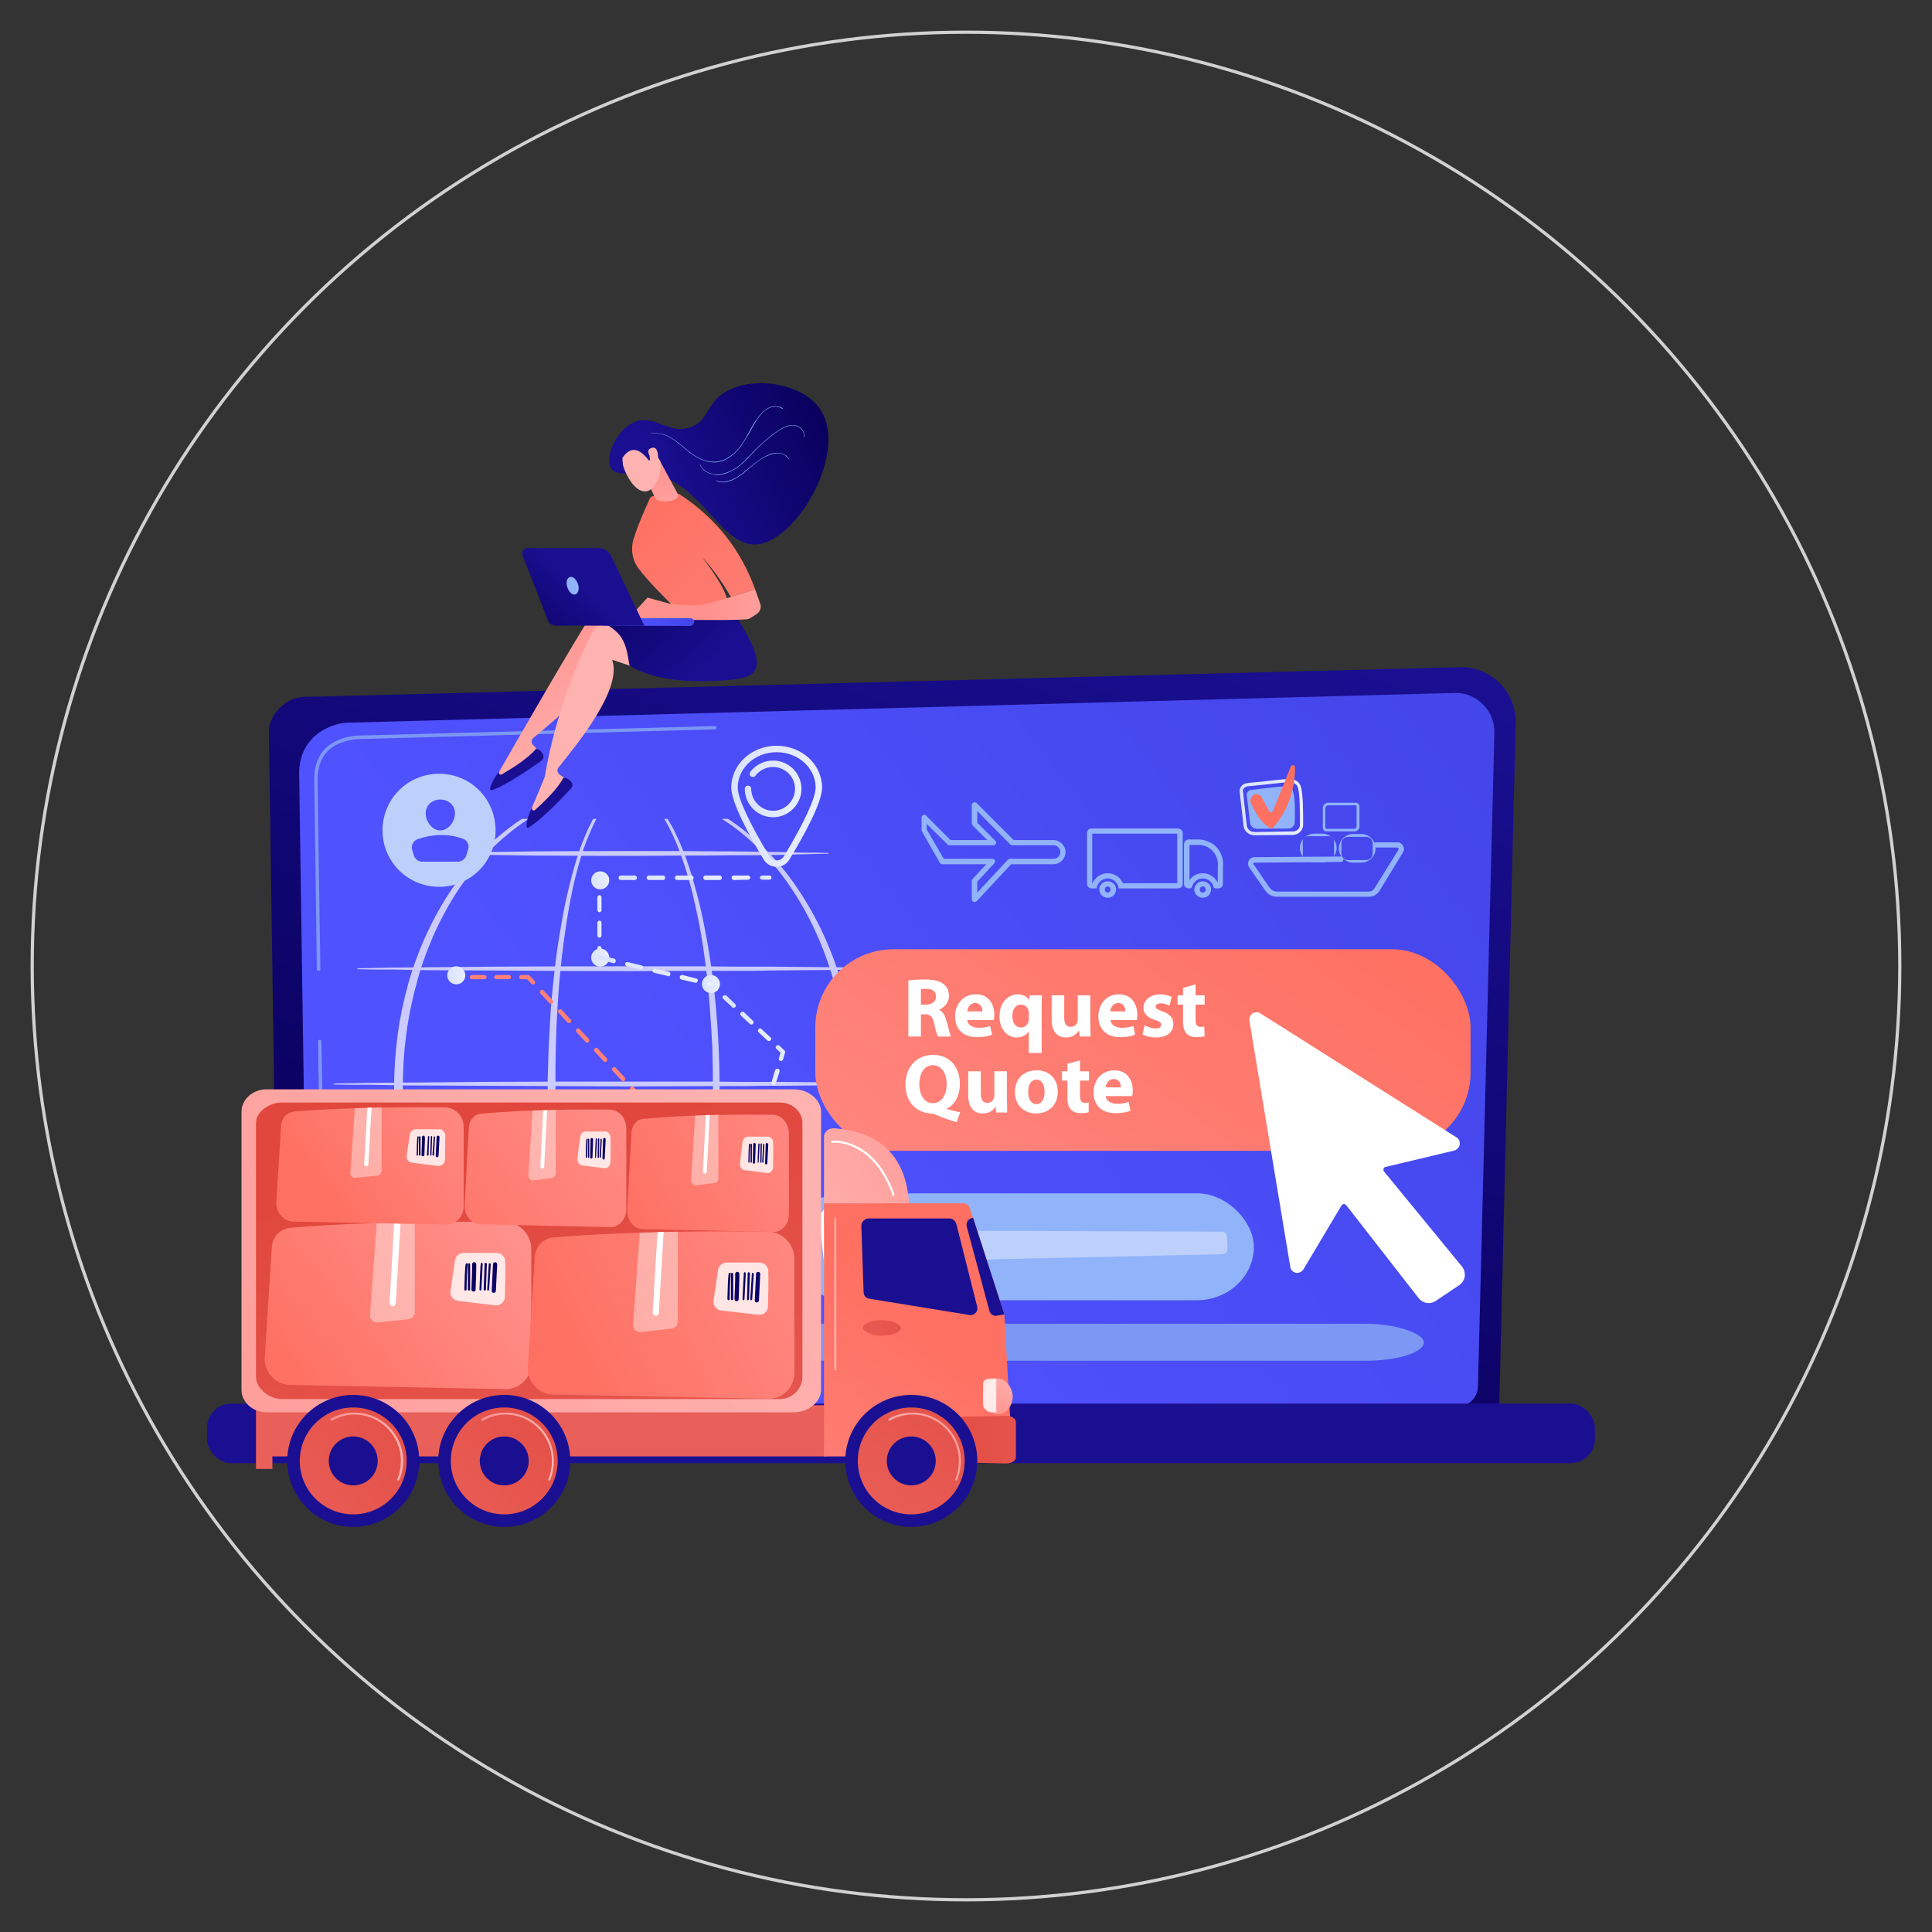 <?xml version="1.0" encoding="UTF-8"?> <svg xmlns="http://www.w3.org/2000/svg" viewBox="0 0 600 600" width="600" height="600"><rect x="0" y="0" width="600" height="600" fill="#333333" stroke="none"/> <title>20945982-ai</title> <defs> <linearGradient id="g1" x1="37.6" y1="359.2" x2="123.9" y2="100.3" gradientUnits="userSpaceOnUse"> <stop offset="0" stop-color="#09005d"></stop> <stop offset="1" stop-color="#1a0f91"></stop> </linearGradient> <linearGradient id="g2" x1="632.2" y1="298.7" x2="333.9" y2="533.8" gradientUnits="userSpaceOnUse"> <stop offset="0" stop-color="#4042e2"></stop> <stop offset="1" stop-color="#4f52ff"></stop> </linearGradient> <linearGradient id="g3" x1="385" y1="241.4" x2="404.6" y2="241.4" gradientUnits="userSpaceOnUse"> <stop offset="0" stop-color="#dae3fe"></stop> <stop offset="1" stop-color="#e9effd"></stop> </linearGradient> <linearGradient id="g4" x1="527.8" y1="307.8" x2="510" y2="388.8" gradientUnits="userSpaceOnUse"> <stop offset="0" stop-color="#09005d"></stop> <stop offset="1" stop-color="#1a0f91"></stop> </linearGradient> <linearGradient id="g5" x1="227.1" y1="231" x2="255.3" y2="231" gradientUnits="userSpaceOnUse"> <stop offset="0" stop-color="#dae3fe"></stop> <stop offset="1" stop-color="#e9effd"></stop> </linearGradient> <linearGradient id="g6" x1="231.3" y1="235.6" x2="248.9" y2="235.6" gradientUnits="userSpaceOnUse"> <stop offset="0" stop-color="#dae3fe"></stop> <stop offset="1" stop-color="#e9effd"></stop> </linearGradient> <linearGradient id="g7" x1="175.2" y1="352.9" x2="203.5" y2="352.9" gradientUnits="userSpaceOnUse"> <stop offset="0" stop-color="#dae3fe"></stop> <stop offset="1" stop-color="#e9effd"></stop> </linearGradient> <linearGradient id="g8" x1="179.5" y1="357.5" x2="197.1" y2="357.5" gradientUnits="userSpaceOnUse"> <stop offset="0" stop-color="#dae3fe"></stop> <stop offset="1" stop-color="#e9effd"></stop> </linearGradient> <linearGradient id="g9" x1="238.9" y1="306.7" x2="237.6" y2="340.7" gradientUnits="userSpaceOnUse"> <stop offset="0" stop-color="#fe7062"></stop> <stop offset="1" stop-color="#ff928e"></stop> </linearGradient> <linearGradient id="g10" x1="232.6" y1="305.8" x2="231.4" y2="340.3" gradientUnits="userSpaceOnUse"> <stop offset="0" stop-color="#fe7062"></stop> <stop offset="1" stop-color="#ff928e"></stop> </linearGradient> <linearGradient id="g11" x1="208.1" y1="305.5" x2="206.9" y2="339.5" gradientUnits="userSpaceOnUse"> <stop offset="0" stop-color="#fe7062"></stop> <stop offset="1" stop-color="#ff928e"></stop> </linearGradient> <linearGradient id="g12" x1="220.1" y1="304.4" x2="223" y2="304.4" gradientUnits="userSpaceOnUse"> <stop offset="0" stop-color="#dae3fe"></stop> <stop offset="1" stop-color="#e9effd"></stop> </linearGradient> <linearGradient id="g13" x1="224.5" y1="308.5" x2="239.4" y2="308.5" gradientUnits="userSpaceOnUse"> <stop offset="0" stop-color="#dae3fe"></stop> <stop offset="1" stop-color="#e9effd"></stop> </linearGradient> <linearGradient id="g14" x1="241" y1="324" x2="243.8" y2="324" gradientUnits="userSpaceOnUse"> <stop offset="0" stop-color="#dae3fe"></stop> <stop offset="1" stop-color="#e9effd"></stop> </linearGradient> <linearGradient id="g15" x1="237.4" y1="331.3" x2="242" y2="331.3" gradientUnits="userSpaceOnUse"> <stop offset="0" stop-color="#dae3fe"></stop> <stop offset="1" stop-color="#e9effd"></stop> </linearGradient> <linearGradient id="g16" x1="235.6" y1="346.4" x2="237.5" y2="346.4" gradientUnits="userSpaceOnUse"> <stop offset="0" stop-color="#dae3fe"></stop> <stop offset="1" stop-color="#e9effd"></stop> </linearGradient> <linearGradient id="g17" x1="185.5" y1="293.2" x2="186.8" y2="293.2" gradientUnits="userSpaceOnUse"> <stop offset="0" stop-color="#dae3fe"></stop> <stop offset="1" stop-color="#e9effd"></stop> </linearGradient> <linearGradient id="g18" x1="185.5" y1="277.5" x2="186.8" y2="277.5" gradientUnits="userSpaceOnUse"> <stop offset="0" stop-color="#dae3fe"></stop> <stop offset="1" stop-color="#e9effd"></stop> </linearGradient> <linearGradient id="g19" x1="185.5" y1="271.4" x2="189" y2="271.4" gradientUnits="userSpaceOnUse"> <stop offset="0" stop-color="#dae3fe"></stop> <stop offset="1" stop-color="#e9effd"></stop> </linearGradient> <linearGradient id="g20" x1="192.1" y1="271.3" x2="233" y2="271.3" gradientUnits="userSpaceOnUse"> <stop offset="0" stop-color="#dae3fe"></stop> <stop offset="1" stop-color="#e9effd"></stop> </linearGradient> <linearGradient id="g21" x1="236" y1="271.3" x2="239.6" y2="271.3" gradientUnits="userSpaceOnUse"> <stop offset="0" stop-color="#dae3fe"></stop> <stop offset="1" stop-color="#e9effd"></stop> </linearGradient> <linearGradient id="g22" x1="209.2" y1="375.4" x2="212.8" y2="375.4" gradientUnits="userSpaceOnUse"> <stop offset="0" stop-color="#dae3fe"></stop> <stop offset="1" stop-color="#e9effd"></stop> </linearGradient> <linearGradient id="g23" x1="215.7" y1="375.4" x2="230" y2="375.4" gradientUnits="userSpaceOnUse"> <stop offset="0" stop-color="#dae3fe"></stop> <stop offset="1" stop-color="#e9effd"></stop> </linearGradient> <linearGradient id="g24" x1="233" y1="373.2" x2="236.5" y2="373.2" gradientUnits="userSpaceOnUse"> <stop offset="0" stop-color="#dae3fe"></stop> <stop offset="1" stop-color="#e9effd"></stop> </linearGradient> <linearGradient id="g25" x1="235.2" y1="355.1" x2="236.5" y2="355.1" gradientUnits="userSpaceOnUse"> <stop offset="0" stop-color="#dae3fe"></stop> <stop offset="1" stop-color="#e9effd"></stop> </linearGradient> <linearGradient id="g26" x1="235.2" y1="348.4" x2="236.5" y2="348.4" gradientUnits="userSpaceOnUse"> <stop offset="0" stop-color="#dae3fe"></stop> <stop offset="1" stop-color="#e9effd"></stop> </linearGradient> <linearGradient id="g27" x1="172.5" y1="253.8" x2="118.8" y2="348.3" gradientUnits="userSpaceOnUse"> <stop offset="0" stop-color="#fe7062"></stop> <stop offset="1" stop-color="#ff928e"></stop> </linearGradient> <linearGradient id="g28" x1="184" y1="260.4" x2="130.4" y2="354.8" gradientUnits="userSpaceOnUse"> <stop offset="0" stop-color="#fe7062"></stop> <stop offset="1" stop-color="#ff928e"></stop> </linearGradient> <linearGradient id="g29" x1="190.3" y1="264" x2="136.7" y2="358.4" gradientUnits="userSpaceOnUse"> <stop offset="0" stop-color="#fe7062"></stop> <stop offset="1" stop-color="#ff928e"></stop> </linearGradient> <linearGradient id="g30" x1="231.1" y1="287.3" x2="177.5" y2="381.6" gradientUnits="userSpaceOnUse"> <stop offset="0" stop-color="#fe7062"></stop> <stop offset="1" stop-color="#ff928e"></stop> </linearGradient> <linearGradient id="g31" x1="235.5" y1="291.6" x2="183.1" y2="383.7" gradientUnits="userSpaceOnUse"> <stop offset="0" stop-color="#fe7062"></stop> <stop offset="1" stop-color="#ff928e"></stop> </linearGradient> <linearGradient id="g32" x1="138.9" y1="299.5" x2="144.5" y2="299.5" gradientUnits="userSpaceOnUse"> <stop offset="0" stop-color="#dae3fe"></stop> <stop offset="1" stop-color="#e9effd"></stop> </linearGradient> <linearGradient id="g33" x1="183.6" y1="294.1" x2="189.2" y2="294.1" gradientUnits="userSpaceOnUse"> <stop offset="0" stop-color="#dae3fe"></stop> <stop offset="1" stop-color="#e9effd"></stop> </linearGradient> <linearGradient id="g34" x1="183.6" y1="270" x2="189.2" y2="270" gradientUnits="userSpaceOnUse"> <stop offset="0" stop-color="#dae3fe"></stop> <stop offset="1" stop-color="#e9effd"></stop> </linearGradient> <linearGradient id="g35" x1="218" y1="302.3" x2="223.6" y2="302.3" gradientUnits="userSpaceOnUse"> <stop offset="0" stop-color="#dae3fe"></stop> <stop offset="1" stop-color="#e9effd"></stop> </linearGradient> <linearGradient id="g36" x1="200.6" y1="342.1" x2="206.2" y2="342.1" gradientUnits="userSpaceOnUse"> <stop offset="0" stop-color="#dae3fe"></stop> <stop offset="1" stop-color="#e9effd"></stop> </linearGradient> <linearGradient id="g37" x1="207.7" y1="373.2" x2="213.2" y2="373.2" gradientUnits="userSpaceOnUse"> <stop offset="0" stop-color="#dae3fe"></stop> <stop offset="1" stop-color="#e9effd"></stop> </linearGradient> <linearGradient id="g38" x1="233.3" y1="346.5" x2="238.9" y2="346.5" gradientUnits="userSpaceOnUse"> <stop offset="0" stop-color="#dae3fe"></stop> <stop offset="1" stop-color="#e9effd"></stop> </linearGradient> <linearGradient id="g39" x1="185.7" y1="296.1" x2="221.4" y2="296.1" gradientUnits="userSpaceOnUse"> <stop offset="0" stop-color="#dae3fe"></stop> <stop offset="1" stop-color="#e9effd"></stop> </linearGradient> <linearGradient id="g40" x1="481.6" y1="319.6" x2="337.3" y2="527" gradientUnits="userSpaceOnUse"> <stop offset="0" stop-color="#fe7062"></stop> <stop offset="1" stop-color="#ff928e"></stop> </linearGradient> <linearGradient id="g41" x1="392.2" y1="-357.4" x2="445.6" y2="-652.5" gradientUnits="userSpaceOnUse"> <stop offset="0" stop-color="#fe7062"></stop> <stop offset="1" stop-color="#ff928e"></stop> </linearGradient> <linearGradient id="g42" x1="508.8" y1="-422.5" x2="562.4" y2="-718.5" gradientUnits="userSpaceOnUse"> <stop offset="0" stop-color="#fe7062"></stop> <stop offset="1" stop-color="#ff928e"></stop> </linearGradient> <linearGradient id="g43" x1="191" y1="179.6" x2="213" y2="229.3" gradientUnits="userSpaceOnUse"> <stop offset="0" stop-color="#ff928e"></stop> <stop offset="1" stop-color="#feb3b1"></stop> </linearGradient> <linearGradient id="g44" x1="324.9" y1="1069.6" x2="319.3" y2="1043.3" gradientUnits="userSpaceOnUse"> <stop offset="0" stop-color="#09005d"></stop> <stop offset="1" stop-color="#1a0f91"></stop> </linearGradient> <linearGradient id="g45" x1="197.8" y1="168.2" x2="203.2" y2="194.6" gradientUnits="userSpaceOnUse"> <stop offset="0" stop-color="#ff928e"></stop> <stop offset="1" stop-color="#feb3b1"></stop> </linearGradient> <linearGradient id="g46" x1="656.9" y1="1390.5" x2="646.1" y2="1365.9" gradientUnits="userSpaceOnUse"> <stop offset="0" stop-color="#09005d"></stop> <stop offset="1" stop-color="#1a0f91"></stop> </linearGradient> <linearGradient id="g47" x1="175.2" y1="184.9" x2="206.4" y2="219.1" gradientUnits="userSpaceOnUse"> <stop offset="0" stop-color="#09005d"></stop> <stop offset="1" stop-color="#1a0f91"></stop> </linearGradient> <linearGradient id="g48" x1="268.6" y1="156.2" x2="219.8" y2="180" gradientUnits="userSpaceOnUse"> <stop offset="0" stop-color="#09005d"></stop> <stop offset="1" stop-color="#1a0f91"></stop> </linearGradient> <linearGradient id="g49" x1="186" y1="166.7" x2="282.7" y2="260" gradientUnits="userSpaceOnUse"> <stop offset="0" stop-color="#fe7062"></stop> <stop offset="1" stop-color="#ff928e"></stop> </linearGradient> <linearGradient id="g50" x1="220.7" y1="182.5" x2="261.3" y2="182.5" gradientUnits="userSpaceOnUse"> <stop offset="0" stop-color="#ff928e"></stop> <stop offset="1" stop-color="#feb3b1"></stop> </linearGradient> <linearGradient id="g51" x1="207.1" y1="143.8" x2="217.7" y2="165.3" gradientUnits="userSpaceOnUse"> <stop offset="0" stop-color="#ff928e"></stop> <stop offset="1" stop-color="#feb3b1"></stop> </linearGradient> <linearGradient id="g52" x1="75.9" y1="54.2" x2="87.7" y2="62.7" gradientUnits="userSpaceOnUse"> <stop offset="0" stop-color="#ff928e"></stop> <stop offset="1" stop-color="#feb3b1"></stop> </linearGradient> <linearGradient id="g53" x1="-81.5" y1="-2024.7" x2="-75.7" y2="-1975.5" gradientUnits="userSpaceOnUse"> <stop offset="0" stop-color="#09005d"></stop> <stop offset="1" stop-color="#1a0f91"></stop> </linearGradient> <linearGradient id="g54" x1="106.1" y1="49.7" x2="115.1" y2="56.3" gradientUnits="userSpaceOnUse"> <stop offset="0" stop-color="#ff928e"></stop> <stop offset="1" stop-color="#feb3b1"></stop> </linearGradient> <linearGradient id="g55" x1="220.8" y1="193" x2="199.8" y2="199.9" gradientUnits="userSpaceOnUse"> <stop offset="0" stop-color="#4042e2"></stop> <stop offset="1" stop-color="#4f52ff"></stop> </linearGradient> <linearGradient id="g56" x1="144.7" y1="190.8" x2="164.6" y2="167.5" gradientUnits="userSpaceOnUse"> <stop offset="0" stop-color="#09005d"></stop> <stop offset="1" stop-color="#1a0f91"></stop> </linearGradient> <linearGradient id="g57" x1="262.4" y1="382.8" x2="259.1" y2="429" gradientUnits="userSpaceOnUse"> <stop offset="0" stop-color="#e1473d"></stop> <stop offset="1" stop-color="#e9605a"></stop> </linearGradient> <linearGradient id="g58" x1="166.2" y1="398.4" x2="120.8" y2="430.9" gradientUnits="userSpaceOnUse"> <stop offset="0" stop-color="#e1473d"></stop> <stop offset="1" stop-color="#e9605a"></stop> </linearGradient> <linearGradient id="g59" x1="-71.1" y1="421.2" x2="204.3" y2="267.3" gradientUnits="userSpaceOnUse"> <stop offset="0" stop-color="#ff928e"></stop> <stop offset="1" stop-color="#feb3b1"></stop> </linearGradient> <linearGradient id="g60" x1="246.7" y1="333.3" x2="289.8" y2="501.6" gradientUnits="userSpaceOnUse"> <stop offset="0" stop-color="#e1473d"></stop> <stop offset="1" stop-color="#e9605a"></stop> </linearGradient> <linearGradient id="g61" x1="326.5" y1="436.9" x2="238.7" y2="556.3" gradientUnits="userSpaceOnUse"> <stop offset="0" stop-color="#fe7062"></stop> <stop offset="1" stop-color="#ff928e"></stop> </linearGradient> <linearGradient id="g62" x1="281.9" y1="438.4" x2="347" y2="440" gradientUnits="userSpaceOnUse"> <stop offset="0" stop-color="#e1473d"></stop> <stop offset="1" stop-color="#e9605a"></stop> </linearGradient> <linearGradient id="g63" x1="462.5" y1="273.7" x2="377.3" y2="345.6" gradientUnits="userSpaceOnUse"> <stop offset="0" stop-color="#09005d"></stop> <stop offset="1" stop-color="#1a0f91"></stop> </linearGradient> <linearGradient id="g64" x1="145.9" y1="500.6" x2="267.1" y2="404.8" gradientUnits="userSpaceOnUse"> <stop offset="0" stop-color="#09005d"></stop> <stop offset="1" stop-color="#1a0f91"></stop> </linearGradient> <linearGradient id="g65" x1="297" y1="406" x2="264.3" y2="422.9" gradientUnits="userSpaceOnUse"> <stop offset="0" stop-color="#e1473d"></stop> <stop offset="1" stop-color="#e9605a"></stop> </linearGradient> <linearGradient id="g66" x1="319.7" y1="355" x2="246.4" y2="392.8" gradientUnits="userSpaceOnUse"> <stop offset="0" stop-color="#ff928e"></stop> <stop offset="1" stop-color="#feb3b1"></stop> </linearGradient> <linearGradient id="g67" x1="399.9" y1="352" x2="363.3" y2="395.2" gradientUnits="userSpaceOnUse"> <stop offset="0" stop-color="#09005d"></stop> <stop offset="1" stop-color="#1a0f91"></stop> </linearGradient> <linearGradient id="g68" x1="335.1" y1="419.6" x2="279.6" y2="488.8" gradientUnits="userSpaceOnUse"> <stop offset="0" stop-color="#e1473d"></stop> <stop offset="1" stop-color="#e9605a"></stop> </linearGradient> <linearGradient id="g69" x1="325.1" y1="429.1" x2="277.2" y2="483.1" gradientUnits="userSpaceOnUse"> <stop offset="0" stop-color="#ff928e"></stop> <stop offset="1" stop-color="#feb3b1"></stop> </linearGradient> <linearGradient id="g70" x1="392.2" y1="348.9" x2="351.4" y2="393" gradientUnits="userSpaceOnUse"> <stop offset="0" stop-color="#09005d"></stop> <stop offset="1" stop-color="#1a0f91"></stop> </linearGradient> <linearGradient id="g71" x1="295.7" y1="394.9" x2="236.3" y2="432.1" gradientUnits="userSpaceOnUse"> <stop offset="0" stop-color="#09005d"></stop> <stop offset="1" stop-color="#1a0f91"></stop> </linearGradient> <linearGradient id="g72" x1="207.7" y1="434.9" x2="141" y2="492.5" gradientUnits="userSpaceOnUse"> <stop offset="0" stop-color="#e1473d"></stop> <stop offset="1" stop-color="#e9605a"></stop> </linearGradient> <linearGradient id="g73" x1="149.5" y1="438.1" x2="172" y2="438.1" gradientUnits="userSpaceOnUse"> <stop offset="0" stop-color="#ff928e"></stop> <stop offset="1" stop-color="#feb3b1"></stop> </linearGradient> <linearGradient id="g74" x1="98.9" y1="655.3" x2="114.7" y2="589.5" gradientUnits="userSpaceOnUse"> <stop offset="0" stop-color="#09005d"></stop> <stop offset="1" stop-color="#1a0f91"></stop> </linearGradient> <linearGradient id="g75" x1="272.8" y1="390.6" x2="222.9" y2="418.3" gradientUnits="userSpaceOnUse"> <stop offset="0" stop-color="#09005d"></stop> <stop offset="1" stop-color="#1a0f91"></stop> </linearGradient> <linearGradient id="g76" x1="168.8" y1="437" x2="88.4" y2="491.9" gradientUnits="userSpaceOnUse"> <stop offset="0" stop-color="#e1473d"></stop> <stop offset="1" stop-color="#e9605a"></stop> </linearGradient> <linearGradient id="g77" x1="102.6" y1="438.1" x2="125.2" y2="438.1" gradientUnits="userSpaceOnUse"> <stop offset="0" stop-color="#ff928e"></stop> <stop offset="1" stop-color="#feb3b1"></stop> </linearGradient> <linearGradient id="g78" x1="54.6" y1="644.6" x2="70.4" y2="578.9" gradientUnits="userSpaceOnUse"> <stop offset="0" stop-color="#09005d"></stop> <stop offset="1" stop-color="#1a0f91"></stop> </linearGradient> <linearGradient id="g79" x1="301" y1="437.8" x2="307.5" y2="422.2" gradientUnits="userSpaceOnUse"> <stop offset="0" stop-color="#ff928e"></stop> <stop offset="1" stop-color="#feb3b1"></stop> </linearGradient> <linearGradient id="g80" x1="329.4" y1="388.6" x2="259.9" y2="426" gradientUnits="userSpaceOnUse"> <stop offset="0" stop-color="#ff928e"></stop> <stop offset="1" stop-color="#feb3b1"></stop> </linearGradient> <linearGradient id="g81" x1="64.8" y1="398.9" x2="133.2" y2="344.2" gradientUnits="userSpaceOnUse"> <stop offset="0" stop-color="#fe7062"></stop> <stop offset="1" stop-color="#ff928e"></stop> </linearGradient> <linearGradient id="g82" x1="145.3" y1="393.1" x2="165.5" y2="422.4" gradientUnits="userSpaceOnUse"> <stop offset="0" stop-color="#09005d"></stop> <stop offset="1" stop-color="#1a0f91"></stop> </linearGradient> <linearGradient id="g83" x1="144.6" y1="393.5" x2="164.9" y2="423" gradientUnits="userSpaceOnUse"> <stop offset="0" stop-color="#09005d"></stop> <stop offset="1" stop-color="#1a0f91"></stop> </linearGradient> <linearGradient id="g84" x1="143.6" y1="394.1" x2="164" y2="423.7" gradientUnits="userSpaceOnUse"> <stop offset="0" stop-color="#09005d"></stop> <stop offset="1" stop-color="#1a0f91"></stop> </linearGradient> <linearGradient id="g85" x1="142" y1="395.7" x2="161.7" y2="424.3" gradientUnits="userSpaceOnUse"> <stop offset="0" stop-color="#09005d"></stop> <stop offset="1" stop-color="#1a0f91"></stop> </linearGradient> <linearGradient id="g86" x1="141.2" y1="395.6" x2="161.8" y2="425.5" gradientUnits="userSpaceOnUse"> <stop offset="0" stop-color="#09005d"></stop> <stop offset="1" stop-color="#1a0f91"></stop> </linearGradient> <linearGradient id="g87" x1="140.5" y1="396.3" x2="160.7" y2="425.7" gradientUnits="userSpaceOnUse"> <stop offset="0" stop-color="#09005d"></stop> <stop offset="1" stop-color="#1a0f91"></stop> </linearGradient> <linearGradient id="g88" x1="146" y1="392.6" x2="166.2" y2="421.9" gradientUnits="userSpaceOnUse"> <stop offset="0" stop-color="#09005d"></stop> <stop offset="1" stop-color="#1a0f91"></stop> </linearGradient> <linearGradient id="g89" x1="158.2" y1="389.4" x2="259.5" y2="338.8" gradientUnits="userSpaceOnUse"> <stop offset="0" stop-color="#fe7062"></stop> <stop offset="1" stop-color="#ff928e"></stop> </linearGradient> <linearGradient id="g90" x1="227" y1="396" x2="247.2" y2="425.4" gradientUnits="userSpaceOnUse"> <stop offset="0" stop-color="#09005d"></stop> <stop offset="1" stop-color="#1a0f91"></stop> </linearGradient> <linearGradient id="g91" x1="226.3" y1="396.4" x2="246.6" y2="426" gradientUnits="userSpaceOnUse"> <stop offset="0" stop-color="#09005d"></stop> <stop offset="1" stop-color="#1a0f91"></stop> </linearGradient> <linearGradient id="g92" x1="225.3" y1="397" x2="245.7" y2="426.7" gradientUnits="userSpaceOnUse"> <stop offset="0" stop-color="#09005d"></stop> <stop offset="1" stop-color="#1a0f91"></stop> </linearGradient> <linearGradient id="g93" x1="223.7" y1="398.7" x2="243.4" y2="427.3" gradientUnits="userSpaceOnUse"> <stop offset="0" stop-color="#09005d"></stop> <stop offset="1" stop-color="#1a0f91"></stop> </linearGradient> <linearGradient id="g94" x1="222.9" y1="398.6" x2="243.5" y2="428.5" gradientUnits="userSpaceOnUse"> <stop offset="0" stop-color="#09005d"></stop> <stop offset="1" stop-color="#1a0f91"></stop> </linearGradient> <linearGradient id="g95" x1="222.2" y1="399.3" x2="242.4" y2="428.7" gradientUnits="userSpaceOnUse"> <stop offset="0" stop-color="#09005d"></stop> <stop offset="1" stop-color="#1a0f91"></stop> </linearGradient> <linearGradient id="g96" x1="227.7" y1="395.6" x2="247.9" y2="424.9" gradientUnits="userSpaceOnUse"> <stop offset="0" stop-color="#09005d"></stop> <stop offset="1" stop-color="#1a0f91"></stop> </linearGradient> <linearGradient id="g97" x1="82.3" y1="350.2" x2="137.8" y2="306.7" gradientUnits="userSpaceOnUse"> <stop offset="0" stop-color="#fe7062"></stop> <stop offset="1" stop-color="#ff928e"></stop> </linearGradient> <linearGradient id="g98" x1="130" y1="353.5" x2="144.2" y2="374.1" gradientUnits="userSpaceOnUse"> <stop offset="0" stop-color="#09005d"></stop> <stop offset="1" stop-color="#1a0f91"></stop> </linearGradient> <linearGradient id="g99" x1="129.5" y1="353.8" x2="143.8" y2="374.6" gradientUnits="userSpaceOnUse"> <stop offset="0" stop-color="#09005d"></stop> <stop offset="1" stop-color="#1a0f91"></stop> </linearGradient> <linearGradient id="g100" x1="128.8" y1="354.2" x2="143.1" y2="375" gradientUnits="userSpaceOnUse"> <stop offset="0" stop-color="#09005d"></stop> <stop offset="1" stop-color="#1a0f91"></stop> </linearGradient> <linearGradient id="g101" x1="127.7" y1="355.4" x2="141.5" y2="375.5" gradientUnits="userSpaceOnUse"> <stop offset="0" stop-color="#09005d"></stop> <stop offset="1" stop-color="#1a0f91"></stop> </linearGradient> <linearGradient id="g102" x1="127.1" y1="355.3" x2="141.5" y2="376.3" gradientUnits="userSpaceOnUse"> <stop offset="0" stop-color="#09005d"></stop> <stop offset="1" stop-color="#1a0f91"></stop> </linearGradient> <linearGradient id="g103" x1="126.6" y1="355.8" x2="140.8" y2="376.4" gradientUnits="userSpaceOnUse"> <stop offset="0" stop-color="#09005d"></stop> <stop offset="1" stop-color="#1a0f91"></stop> </linearGradient> <linearGradient id="g104" x1="130.5" y1="353.2" x2="144.7" y2="373.8" gradientUnits="userSpaceOnUse"> <stop offset="0" stop-color="#09005d"></stop> <stop offset="1" stop-color="#1a0f91"></stop> </linearGradient> <linearGradient id="g105" x1="110.8" y1="375.3" x2="189.5" y2="311" gradientUnits="userSpaceOnUse"> <stop offset="0" stop-color="#fe7062"></stop> <stop offset="1" stop-color="#ff928e"></stop> </linearGradient> <linearGradient id="g106" x1="181.9" y1="354.2" x2="196.1" y2="374.9" gradientUnits="userSpaceOnUse"> <stop offset="0" stop-color="#09005d"></stop> <stop offset="1" stop-color="#1a0f91"></stop> </linearGradient> <linearGradient id="g107" x1="181.5" y1="354.5" x2="195.7" y2="375.3" gradientUnits="userSpaceOnUse"> <stop offset="0" stop-color="#09005d"></stop> <stop offset="1" stop-color="#1a0f91"></stop> </linearGradient> <linearGradient id="g108" x1="180.9" y1="354.9" x2="195.3" y2="375.8" gradientUnits="userSpaceOnUse"> <stop offset="0" stop-color="#09005d"></stop> <stop offset="1" stop-color="#1a0f91"></stop> </linearGradient> <linearGradient id="g109" x1="180" y1="356.1" x2="193.8" y2="376.1" gradientUnits="userSpaceOnUse"> <stop offset="0" stop-color="#09005d"></stop> <stop offset="1" stop-color="#1a0f91"></stop> </linearGradient> <linearGradient id="g110" x1="179.5" y1="356" x2="193.9" y2="377" gradientUnits="userSpaceOnUse"> <stop offset="0" stop-color="#09005d"></stop> <stop offset="1" stop-color="#1a0f91"></stop> </linearGradient> <linearGradient id="g111" x1="179.2" y1="356.5" x2="193.3" y2="377.2" gradientUnits="userSpaceOnUse"> <stop offset="0" stop-color="#09005d"></stop> <stop offset="1" stop-color="#1a0f91"></stop> </linearGradient> <linearGradient id="g112" x1="182.3" y1="353.9" x2="196.4" y2="374.5" gradientUnits="userSpaceOnUse"> <stop offset="0" stop-color="#09005d"></stop> <stop offset="1" stop-color="#1a0f91"></stop> </linearGradient> <linearGradient id="g113" x1="180.4" y1="357.1" x2="256.4" y2="313.5" gradientUnits="userSpaceOnUse"> <stop offset="0" stop-color="#fe7062"></stop> <stop offset="1" stop-color="#ff928e"></stop> </linearGradient> <linearGradient id="g114" x1="232.4" y1="355.8" x2="246.6" y2="376.4" gradientUnits="userSpaceOnUse"> <stop offset="0" stop-color="#09005d"></stop> <stop offset="1" stop-color="#1a0f91"></stop> </linearGradient> <linearGradient id="g115" x1="232" y1="356.1" x2="246.2" y2="376.8" gradientUnits="userSpaceOnUse"> <stop offset="0" stop-color="#09005d"></stop> <stop offset="1" stop-color="#1a0f91"></stop> </linearGradient> <linearGradient id="g116" x1="231.4" y1="356.5" x2="245.8" y2="377.3" gradientUnits="userSpaceOnUse"> <stop offset="0" stop-color="#09005d"></stop> <stop offset="1" stop-color="#1a0f91"></stop> </linearGradient> <linearGradient id="g117" x1="230.5" y1="357.6" x2="244.3" y2="377.6" gradientUnits="userSpaceOnUse"> <stop offset="0" stop-color="#09005d"></stop> <stop offset="1" stop-color="#1a0f91"></stop> </linearGradient> <linearGradient id="g118" x1="230" y1="357.6" x2="244.4" y2="378.5" gradientUnits="userSpaceOnUse"> <stop offset="0" stop-color="#09005d"></stop> <stop offset="1" stop-color="#1a0f91"></stop> </linearGradient> <linearGradient id="g119" x1="229.7" y1="358.1" x2="243.8" y2="378.7" gradientUnits="userSpaceOnUse"> <stop offset="0" stop-color="#09005d"></stop> <stop offset="1" stop-color="#1a0f91"></stop> </linearGradient> <linearGradient id="g120" x1="232.7" y1="355.5" x2="246.9" y2="376" gradientUnits="userSpaceOnUse"> <stop offset="0" stop-color="#09005d"></stop> <stop offset="1" stop-color="#1a0f91"></stop> </linearGradient> </defs> <style> .s0 { fill: url(#g1) } .s1 { fill: url(#g2) } .s2 { fill: #7d97f4 } .s3 { fill: url(#g3) } .s4 { fill: #91b3fa } .s5 { fill: url(#g4) } .s6 { fill: #ffffff } .s7 { fill: url(#g5) } .s8 { fill: url(#g6) } .s9 { fill: url(#g7) } .s10 { fill: url(#g8) } .s11 { fill: url(#g9) } .s12 { fill: url(#g10) } .s13 { fill: url(#g11) } .s14 { fill: url(#g12) } .s15 { fill: url(#g13) } .s16 { fill: url(#g14) } .s17 { fill: url(#g15) } .s18 { fill: url(#g16) } .s19 { fill: url(#g17) } .s20 { fill: url(#g18) } .s21 { fill: url(#g19) } .s22 { fill: url(#g20) } .s23 { fill: url(#g21) } .s24 { fill: url(#g22) } .s25 { fill: url(#g23) } .s26 { fill: url(#g24) } .s27 { fill: url(#g25) } .s28 { fill: url(#g26) } .s29 { fill: url(#g27) } .s30 { fill: url(#g28) } .s31 { fill: url(#g29) } .s32 { fill: url(#g30) } .s33 { fill: url(#g31) } .s34 { fill: url(#g32) } .s35 { fill: url(#g33) } .s36 { fill: url(#g34) } .s37 { fill: url(#g35) } .s38 { fill: url(#g36) } .s39 { fill: url(#g37) } .s40 { fill: url(#g38) } .s41 { fill: url(#g39) } .s42 { fill: #bdd0fb } .s43 { fill: url(#g40) } .s44 { fill: url(#g41) } .s45 { fill: url(#g42) } .s46 { fill: url(#g43) } .s47 { fill: url(#g44) } .s48 { fill: url(#g45) } .s49 { fill: url(#g46) } .s50 { fill: url(#g47) } .s51 { fill: url(#g48) } .s52 { fill: url(#g49) } .s53 { fill: url(#g50) } .s54 { fill: url(#g51) } .s55 { fill: url(#g52) } .s56 { fill: url(#g53) } .s57 { fill: url(#g54) } .s58 { fill: url(#g55) } .s59 { fill: url(#g56) } .s60 { fill: url(#g57) } .s61 { fill: url(#g58) } .s62 { fill: url(#g59) } .s63 { fill: url(#g60) } .s64 { fill: url(#g61) } .s65 { fill: url(#g62) } .s66 { fill: url(#g63) } .s67 { fill: url(#g64) } .s68 { fill: url(#g65) } .s69 { fill: url(#g66) } .s70 { fill: url(#g67) } .s71 { fill: url(#g68) } .s72 { fill: url(#g69) } .s73 { fill: url(#g70) } .s74 { fill: url(#g71) } .s75 { fill: url(#g72) } .s76 { fill: url(#g73) } .s77 { fill: url(#g74) } .s78 { fill: url(#g75) } .s79 { fill: url(#g76) } .s80 { fill: url(#g77) } .s81 { fill: url(#g78) } .s82 { fill: url(#g79) } .s83 { opacity: .8;fill: #ffffff } .s84 { fill: url(#g80) } .s85 { fill: url(#g81) } .s86 { opacity: .4;fill: #ffffff } .s87 { fill: url(#g82) } .s88 { fill: url(#g83) } .s89 { fill: url(#g84) } .s90 { fill: url(#g85) } .s91 { fill: url(#g86) } .s92 { fill: url(#g87) } .s93 { fill: url(#g88) } .s94 { fill: url(#g89) } .s95 { fill: url(#g90) } .s96 { fill: url(#g91) } .s97 { fill: url(#g92) } .s98 { fill: url(#g93) } .s99 { fill: url(#g94) } .s100 { fill: url(#g95) } .s101 { fill: url(#g96) } .s102 { fill: url(#g97) } .s103 { fill: url(#g98) } .s104 { fill: url(#g99) } .s105 { fill: url(#g100) } .s106 { fill: url(#g101) } .s107 { fill: url(#g102) } .s108 { fill: url(#g103) } .s109 { fill: url(#g104) } .s110 { fill: url(#g105) } .s111 { fill: url(#g106) } .s112 { fill: url(#g107) } .s113 { fill: url(#g108) } .s114 { fill: url(#g109) } .s115 { fill: url(#g110) } .s116 { fill: url(#g111) } .s117 { fill: url(#g112) } .s118 { fill: url(#g113) } .s119 { fill: url(#g114) } .s120 { fill: url(#g115) } .s121 { fill: url(#g116) } .s122 { fill: url(#g117) } .s123 { fill: url(#g118) } .s124 { fill: url(#g119) } .s125 { fill: url(#g120) } .s126 { fill: none;stroke: #d1d1d1 } </style> <g id="Illustration"> <g id="&lt;Group&gt;"> <g id="&lt;Group&gt;"> <g id="&lt;Group&gt;"> <path id="&lt;Path&gt;" class="s0" d="m465.6 436.9c0 3.7-3 6.8-6.7 6.8h-365.6c-3.7 0-6.7-3.1-6.7-6.8l-3.1-210.1c0-3.7 4.4-10.9 12.4-10.4l357.3-9.2c4.6-0.2 9.2 1.6 12.5 4.9 3.3 3.3 5.1 7.8 5 12.5z"></path> <path id="&lt;Path&gt;" class="s1" d="m459 430.4c0 3.6-2.9 6.4-6.4 6.4h-350.5c-3.5 0-6.4-2.8-6.4-6.4l-2.8-190.7c0.3-11.5 10.4-15.6 16.5-15.3l342.4-9.2c3.3-0.1 6.4 1.2 8.7 3.5 2.4 2.3 3.6 5.5 3.6 8.7z"></path> <g id="&lt;Group&gt;"> <path id="&lt;Path&gt;" class="s2" d="m99.5 339.4c-0.3 0-0.5-0.2-0.5-0.5l-0.2-15.5c0-0.3 0.2-0.5 0.5-0.5 0.3 0 0.5 0.2 0.5 0.5l0.3 15.5c0 0.3-0.3 0.5-0.6 0.5q0 0 0 0z"></path> <path id="&lt;Path&gt;" class="s2" d="m99 301.5c-0.3 0-0.6-0.2-0.6-0.5l-0.8-59.2c0-4 1.2-7.2 3.6-9.5 4.3-4.1 11-3.9 11.4-3.9l109.4-2.9c0.3 0 0.5 0.2 0.5 0.5 0 0.3-0.2 0.5-0.5 0.5l-109.4 3c-0.3 0-6.6-0.2-10.7 3.6-2.1 2.1-3.2 5-3.3 8.7l0.9 59.2c0 0.3-0.2 0.5-0.5 0.5q0 0 0 0z"></path> </g> </g> <path id="&lt;Compound Path&gt;" fill-rule="evenodd" class="s3" d="m401.6 259.3q0 0 0 0l-12 0.1c-1.7 0-3.2-1.2-3.4-2.9l-1.2-10.5c-0.1-0.7 0.1-1.3 0.5-1.8 0.4-0.6 1.1-0.9 1.8-1 1-0.1 2.4-0.3 4-0.4 3.3-0.4 7.1-0.8 9.3-0.9q0 0 0 0c1.6 0 3 1 3.4 2.4 0.7 2.5 0.7 7.1 0.7 12-0.1 1.6-1.4 2.9-3.1 3zm-14.2-15.1c-0.4 0.1-0.9 0.3-1.1 0.6-0.3 0.3-0.4 0.7-0.3 1l1.2 10.6c0.1 1.1 1.2 2 2.4 2l12-0.2q0 0 0 0c1.1 0 2.1-0.9 2.1-1.9 0-4.9 0-9.4-0.6-11.7-0.3-1-1.4-1.7-2.5-1.7-2.2 0.1-6.1 0.6-9.2 0.9-1.6 0.2-3 0.3-4 0.4z"></path> <path id="&lt;Path&gt;" class="s4" d="m388.7 245.3c2.5-0.3 8-1 10.6-1.1 1.1 0 2.1 0.7 2.3 1.7 0.6 1.9 0.6 5.8 0.5 9.4 0 1.1-0.9 2-2 2l-9.6 0.1c-1.2 0-2.2-0.8-2.3-1.9l-1-8.5c-0.1-0.9 0.6-1.7 1.5-1.7z"></path> <rect id="&lt;Path&gt;" class="s5" x="64.3" y="435.9" width="431" height="18.5" rx="7.5"></rect> <rect id="&lt;Path&gt;" class="s2" x="130.5" y="411.1" width="311.7" height="11.5" rx="18.2"></rect> <g id="&lt;Group&gt;"> <g id="&lt;Group&gt;"> <g id="&lt;Group&gt;" style="opacity: .7"> <g id="&lt;Group&gt;" style="mix-blend-mode: soft-light"> <path id="&lt;Path&gt;" class="s6" d="m185.2 254.3q-0.9 1.8-1.7 3.6-1.3 2.9-2.3 5.8c-1.3 4-2.4 8-3.3 12.1q-1.3 6.1-2.2 12.3c-2.5 16.5-3.3 33.2-3.2 49.8q-0.1 12.5 0.8 25c0.6 8.3 1.5 16.6 2.9 24.8q1.1 6.2 2.6 12.3 0.3 1.1 0.6 2.3h-1.6q-0.3-1-0.5-2-1.6-6.1-2.8-12.3c-1.5-8.2-2.5-16.6-3.2-24.9q-1.1-12.6-1.2-25.2c0-0.1 0-0.2 0-0.4v-0.3-0.8-1.6l0.1-3.1q0.1-3.2 0.2-6.3 0.3-6.3 0.7-12.6c0.7-8.4 1.6-16.7 3.1-25q1-6.2 2.5-12.3c1-4.1 2.1-8.1 3.5-12.1q1.1-3 2.4-5.9 0.8-1.6 1.6-3.2z"></path> <path id="&lt;Path&gt;" class="s6" d="m218.7 287.5c3.3 16.5 4.7 33.3 4.8 50 0 16.8-1.2 33.6-4.2 50.2q-1.2 6.2-2.7 12.3-0.3 1.1-0.6 2.3h-1.6q0.3-1.4 0.7-2.7 1.4-6.1 2.4-12.3c1.4-8.2 2.4-16.5 3-24.8q0.4-6.2 0.7-12.4 0.2-6.3 0.2-12.6 0-6.2-0.2-12.5-0.3-6.2-0.8-12.4c-0.6-8.3-1.6-16.6-3.1-24.8q-1.2-6.2-2.7-12.2c-1.1-4-2.3-8-3.8-11.9q-1.1-2.9-2.5-5.7-0.9-1.9-2-3.7h1q1 1.6 1.9 3.3 1.4 2.8 2.6 5.7c1.6 3.9 2.9 7.9 4 12q1.7 6 2.9 12.2z"></path> </g> <g id="&lt;Group&gt;" style="mix-blend-mode: soft-light"> <path id="&lt;Path&gt;" class="s6" d="m164.2 254.3q-0.1 0-0.2 0.1c-4.4 2.9-8.5 6.3-12.2 10.1-3.7 3.8-7 8.1-9.9 12.5-2.9 4.5-5.4 9.2-7.5 14-2.1 4.9-3.9 9.9-5.2 15.1-2.8 10.2-4.1 20.8-4.1 31.4 0 10.7 1.3 21.3 4.1 31.5 1.4 5.1 3.1 10.2 5.3 15 2.1 4.9 4.6 9.6 7.5 14q1.4 2.2 2.9 4.3h-2.3q-1.2-1.6-2.3-3.2c-6-9-10.5-19-13.5-29.4q-2.2-7.9-3.3-15.9c-0.7-5.4-1.1-10.8-1.1-16.3 0-5.4 0.4-10.8 1.1-16.2q1.1-8 3.3-15.9c3-10.4 7.5-20.4 13.6-29.4 3.1-4.5 6.5-8.7 10.4-12.5 3.4-3.4 7.2-6.5 11.3-9.2z"></path> <path id="&lt;Path&gt;" class="s6" d="m265.8 337.5c0 5.5-0.4 10.9-1.1 16.2q-1.1 8.1-3.3 15.9c-3 10.5-7.4 20.5-13.5 29.5q-1.1 1.6-2.3 3.2h-2q1.5-2.1 2.9-4.2c5.8-8.9 10-18.8 12.8-29 2.8-10.3 4.1-20.9 4.1-31.6 0-10.6-1.3-21.2-4.1-31.5-2.8-10.2-7-20.1-12.8-29-2.9-4.5-6.2-8.7-9.9-12.5-3.7-3.8-7.8-7.3-12.3-10.1q0-0.1-0.1-0.1h1.9c4.1 2.7 7.9 5.8 11.4 9.3 3.9 3.8 7.3 8 10.3 12.5 6.1 9 10.6 19 13.6 29.4q2.2 7.8 3.3 15.9c0.7 5.3 1.1 10.7 1.1 16.1z"></path> </g> <g id="&lt;Group&gt;" style="mix-blend-mode: soft-light"> <path id="&lt;Path&gt;" class="s6" d="m111.2 300.7l5.3-0.1 5.3-0.1 10.7-0.1 21.4-0.2c14.2-0.1 28.5-0.1 42.7-0.1h21.4l10.7 0.1h5.3 5.3l21.4 0.2 10.7 0.2h5.3l5.4 0.1q0.1 0 0.1 0.1 0 0.1-0.1 0.1l-5.4 0.1-5.3 0.1-10.7 0.1-21.4 0.2-5.3 0.1h-5.3-10.7l-21.4 0.1c-14.2 0-28.5-0.1-42.7-0.2l-21.4-0.1-10.7-0.2h-5.3l-5.3-0.1c-0.1 0-0.2-0.1-0.2-0.2 0-0.1 0.1-0.1 0.2-0.1z"></path> </g> <g id="&lt;Group&gt;" style="mix-blend-mode: soft-light"> <path id="&lt;Path&gt;" class="s6" d="m151.1 264.6q7.6-0.1 15.2-0.2 15.1-0.1 30.3-0.1h15.2c5 0.1 10.1 0.1 15.1 0.1l7.6 0.1 7.6 0.1 7.6 0.2h3.8l3.8 0.1q0.1 0 0.1 0.1 0 0.1-0.1 0.1l-3.8 0.1-3.8 0.1-7.6 0.2-7.6 0.1h-7.6c-5 0.1-10.1 0.1-15.1 0.1l-15.2 0.1q-15.2 0-30.3-0.1-7.6-0.1-15.2-0.2z"></path> </g> <g id="&lt;Group&gt;" style="mix-blend-mode: soft-light"> <path id="&lt;Path&gt;" class="s6" d="m103.7 336.5l5.8-0.1 5.8-0.1 11.6-0.1 23.3-0.2c15.5-0.1 30.9-0.1 46.4-0.1h23.2l11.6 0.1h5.8 5.9l23.2 0.2 11.6 0.1 5.8 0.1 5.8 0.1q0.1 0 0.1 0.1 0 0.1-0.1 0.1l-5.8 0.1-5.8 0.1-11.6 0.1-23.2 0.2h-5.9l-5.8 0.1h-11.6l-23.2 0.1c-15.5-0.1-30.9-0.1-46.4-0.2l-23.3-0.1-11.6-0.2h-5.8l-5.8-0.1c-0.1 0-0.1-0.1-0.1-0.2 0-0.1 0-0.1 0.1-0.1z"></path> </g> <g id="&lt;Group&gt;" style="mix-blend-mode: soft-light"> <path id="&lt;Path&gt;" class="s6" d="m111.2 372.2h5.3l5.3-0.1 10.7-0.1 21.4-0.2c14.2-0.1 28.5-0.1 42.7-0.1h21.4 10.7l5.3 0.1h5.3l21.4 0.2 10.7 0.1 5.3 0.1 5.4 0.1q0.1 0 0.1 0.1 0 0.1-0.1 0.1l-5.4 0.1-5.3 0.1-10.7 0.1-21.4 0.2h-5.3l-5.3 0.1h-10.7-21.4c-14.2 0-28.5 0-42.7-0.1l-21.4-0.2-10.7-0.1-5.3-0.1h-5.3c-0.1 0-0.2-0.1-0.2-0.2 0-0.1 0.1-0.2 0.2-0.2z"></path> </g> </g> </g> <g id="&lt;Group&gt;"> <g id="&lt;Group&gt;"> <path id="&lt;Compound Path&gt;" fill-rule="evenodd" class="s7" d="m241.2 269.2c-1.6 0-3.1-0.8-4-2.2-4.6-7.7-10.1-17.8-10.1-22.4 0-7.2 6.3-13 14.1-13 7.8 0 14.1 5.8 14.1 13 0 4.6-5.5 14.7-10.2 22.4-0.8 1.4-2.3 2.2-3.9 2.2zm0-35.6c-6.7 0-12.1 4.9-12.1 11 0 3.2 3.6 11 9.9 21.4 0.4 0.8 1.3 1.2 2.2 1.2 0.9 0 1.7-0.4 2.2-1.2 6.3-10.4 9.9-18.2 9.9-21.4 0-6.1-5.4-11-12.1-11z"></path> <path id="&lt;Path&gt;" class="s8" d="m240.1 253.8c-4.9 0-8.8-4-8.8-8.8 0-0.6 0.4-1 1-1 0.6 0 1 0.4 1 1 0 3.7 3.1 6.8 6.8 6.8 3.7 0 6.8-3.1 6.8-6.8 0-3.8-3.1-6.8-6.8-6.8-2.2 0-4.2 1-5.5 2.7-0.3 0.5-0.9 0.5-1.4 0.2-0.4-0.3-0.5-0.9-0.2-1.4 1.7-2.2 4.3-3.5 7.1-3.5 4.8 0 8.8 3.9 8.8 8.8 0 4.8-4 8.8-8.8 8.8z"></path> </g> </g> <g id="&lt;Group&gt;"> <g id="&lt;Group&gt;"> <path id="&lt;Compound Path&gt;" fill-rule="evenodd" class="s9" d="m189.3 391.1c-1.6 0-3.1-0.8-3.9-2.2-4.6-7.7-10.2-17.8-10.2-22.4 0-7.2 6.4-13 14.1-13 7.8 0 14.2 5.8 14.2 13 0 4.6-5.6 14.7-10.2 22.4-0.9 1.4-2.3 2.2-4 2.2zm0-35.6c-6.6 0-12.1 4.9-12.1 11 0 3.2 3.6 11 9.9 21.3 0.5 0.8 1.3 1.3 2.2 1.3 1 0 1.8-0.5 2.3-1.3 6.3-10.3 9.9-18.1 9.9-21.3 0-6.1-5.5-11-12.2-11z"></path> <path id="&lt;Path&gt;" class="s10" d="m188.3 375.6c-4.9 0-8.8-3.9-8.8-8.8 0-0.5 0.4-1 1-1 0.5 0 1 0.5 1 1 0 3.8 3 6.8 6.8 6.8 3.7 0 6.8-3 6.8-6.8 0-3.7-3.1-6.7-6.8-6.7-2.2 0-4.2 1-5.5 2.7-0.3 0.4-0.9 0.5-1.4 0.2-0.4-0.3-0.5-1-0.2-1.4 1.7-2.2 4.3-3.5 7.1-3.5 4.8 0 8.8 3.9 8.8 8.7 0 4.9-4 8.8-8.8 8.8z"></path> </g> </g> <g id="&lt;Group&gt;"> <g id="&lt;Group&gt;"> <path id="&lt;Path&gt;" class="s11" d="m236.1 350.5q0 0-0.1 0l-2.2-0.3c-0.3 0-0.6-0.4-0.5-0.7 0-0.4 0.3-0.7 0.7-0.6l2.2 0.2c0.4 0.1 0.6 0.4 0.6 0.8-0.1 0.4-0.4 0.6-0.7 0.6z"></path> <path id="&lt;Compound Path&gt;" class="s12" d="m229.9 349.7q-0.1 0-0.1 0l-4.1-0.5c-0.4-0.1-0.6-0.4-0.6-0.8 0.1-0.4 0.4-0.6 0.8-0.6l4 0.5c0.4 0.1 0.7 0.4 0.6 0.8 0 0.3-0.3 0.6-0.6 0.6zm-8.2-1.1q0 0-0.1 0l-4-0.5c-0.4 0-0.7-0.4-0.6-0.8 0-0.3 0.4-0.6 0.7-0.6l4.1 0.6c0.4 0 0.6 0.4 0.6 0.7-0.1 0.4-0.3 0.6-0.7 0.6zm-8.1-1q-0.1 0-0.1 0l-4.1-0.6c-0.4 0-0.6-0.4-0.6-0.7 0.1-0.4 0.4-0.7 0.8-0.6l4.1 0.5c0.3 0.1 0.6 0.4 0.6 0.8-0.1 0.3-0.4 0.6-0.7 0.6z"></path> <path id="&lt;Path&gt;" class="s13" d="m205.4 346.5q0 0-0.1 0l-2.1-0.3c-0.4 0-0.7-0.4-0.6-0.7 0-0.4 0.4-0.7 0.8-0.6l2.1 0.3c0.4 0 0.7 0.3 0.6 0.7 0 0.4-0.3 0.6-0.7 0.6z"></path> </g> <g id="&lt;Group&gt;"> <g id="&lt;Group&gt;"> <path id="&lt;Path&gt;" class="s14" d="m222.3 307.8q-0.2 0-0.4-0.2l-1.6-1.5c-0.3-0.2-0.3-0.6 0-0.9 0.2-0.3 0.6-0.3 0.9 0l1.6 1.5c0.3 0.2 0.3 0.6 0 0.9q-0.2 0.2-0.5 0.2z"></path> <path id="&lt;Compound Path&gt;" class="s15" d="m238.8 323.3q-0.2 0-0.4-0.1l-2.8-2.6c-0.3-0.3-0.3-0.7 0-1 0.2-0.3 0.7-0.3 0.9 0l2.8 2.6c0.3 0.2 0.3 0.6 0 0.9q-0.2 0.2-0.5 0.2zm-5.5-5.1q-0.2 0-0.4-0.2l-2.8-2.6c-0.3-0.3-0.3-0.7 0-1 0.2-0.2 0.7-0.3 1 0l2.7 2.6c0.3 0.2 0.3 0.7 0 1q-0.2 0.2-0.5 0.2zm-5.5-5.2q-0.2 0-0.4-0.2l-2.8-2.6c-0.3-0.2-0.3-0.7 0-0.9 0.2-0.3 0.7-0.3 1-0.1l2.7 2.6c0.3 0.3 0.3 0.7 0 1q-0.2 0.2-0.5 0.2z"></path> <path id="&lt;Path&gt;" class="s16" d="m242.5 329.5q-0.1 0-0.2 0c-0.3-0.1-0.5-0.5-0.4-0.9l0.5-1.7-1.3-1.2c-0.3-0.2-0.3-0.7 0-0.9 0.2-0.3 0.7-0.3 0.9-0.1l1.6 1.5c0.2 0.2 0.3 0.5 0.2 0.7l-0.6 2.1c-0.1 0.3-0.4 0.5-0.7 0.5z"></path> <path id="&lt;Compound Path&gt;" class="s17" d="m238 344.5q-0.1 0-0.2 0c-0.4-0.1-0.6-0.5-0.5-0.9l1.2-3.7c0.1-0.4 0.5-0.6 0.8-0.5 0.4 0.1 0.6 0.5 0.5 0.9l-1.2 3.7c0 0.3-0.3 0.5-0.6 0.5zm2.3-7.5q-0.1 0-0.2 0c-0.4-0.1-0.6-0.5-0.5-0.9l1.1-3.7c0.2-0.4 0.5-0.6 0.9-0.5 0.4 0.1 0.6 0.5 0.5 0.9l-1.2 3.7c-0.1 0.3-0.3 0.5-0.6 0.5z"></path> <path id="&lt;Path&gt;" class="s18" d="m236.2 350.4q-0.1 0-0.2-0.1c-0.3-0.1-0.5-0.4-0.4-0.8l0.6-2.1c0.1-0.4 0.5-0.6 0.9-0.5 0.3 0.2 0.5 0.5 0.4 0.9l-0.6 2.1c-0.1 0.3-0.4 0.5-0.7 0.5z"></path> </g> <g id="&lt;Group&gt;"> <path id="&lt;Path&gt;" class="s19" d="m186.2 297.3c-0.4 0-0.7-0.3-0.7-0.7v-2.1c0-0.4 0.3-0.7 0.7-0.7 0.3 0 0.6 0.3 0.6 0.7v2.1c0 0.4-0.3 0.7-0.6 0.7z"></path> <path id="&lt;Compound Path&gt;" class="s20" d="m186.2 291.2c-0.4 0-0.7-0.3-0.7-0.7v-3.9c0-0.4 0.3-0.7 0.7-0.7 0.3 0 0.6 0.3 0.6 0.7v3.9c0 0.4-0.3 0.7-0.6 0.7zm0-7.9c-0.4 0-0.7-0.3-0.7-0.6v-4c0-0.4 0.3-0.7 0.7-0.7 0.3 0 0.6 0.3 0.6 0.7v4c0 0.3-0.3 0.6-0.6 0.6z"></path> <path id="&lt;Path&gt;" class="s21" d="m186.2 275.5c-0.4 0-0.7-0.3-0.7-0.7v-2.2c0-0.4 0.3-0.7 0.7-0.7h2.1q0 0 0 0c0.4 0 0.7 0.3 0.7 0.7 0 0.4-0.3 0.7-0.7 0.7h-1.5v1.5c0 0.4-0.3 0.7-0.6 0.7z"></path> <path id="&lt;Compound Path&gt;" class="s22" d="m192.7 273.3c-0.3 0-0.6-0.3-0.6-0.7 0-0.4 0.3-0.7 0.6-0.7h4.4q0 0 0 0c0.4 0 0.7 0.3 0.7 0.7 0 0.4-0.3 0.7-0.7 0.7h-4.4q0 0 0 0zm8.8 0c-0.3 0-0.7-0.3-0.7-0.7 0-0.4 0.4-0.7 0.7-0.7h4.4q0 0 0 0c0.4 0 0.7 0.3 0.7 0.7 0 0.4-0.3 0.7-0.7 0.7h-4.4q0 0 0 0zm8.8 0c-0.4 0-0.7-0.3-0.7-0.7 0-0.4 0.3-0.7 0.7-0.7h4.4q0 0 0 0c0.4 0 0.7 0.3 0.7 0.7 0 0.4-0.3 0.7-0.7 0.7h-4.4q0 0 0 0zm8.8 0c-0.4 0-0.7-0.3-0.7-0.7 0-0.4 0.3-0.7 0.7-0.7h4.4q0 0 0 0c0.4 0 0.7 0.3 0.7 0.7 0 0.3-0.3 0.7-0.7 0.7h-4.4q0 0 0 0zm8.8 0c-0.4 0-0.7-0.4-0.7-0.7 0-0.4 0.3-0.7 0.7-0.7h4.4q0 0 0 0c0.4 0 0.7 0.3 0.7 0.7 0 0.3-0.3 0.6-0.7 0.6l-4.4 0.1q0 0 0 0z"></path> <path id="&lt;Path&gt;" class="s23" d="m236.7 273.2c-0.4 0-0.7-0.3-0.7-0.6 0-0.4 0.3-0.7 0.7-0.7h2.2q0 0 0 0c0.4 0 0.7 0.3 0.7 0.7 0 0.3-0.3 0.6-0.7 0.6h-2.2q0 0 0 0z"></path> </g> <g id="&lt;Group&gt;"> <path id="&lt;Path&gt;" class="s24" d="m212.1 377.3h-2.2c-0.4 0-0.7-0.3-0.7-0.7 0-0.4 0.3-0.7 0.7-0.7h2.2c0.4 0 0.7 0.3 0.7 0.7 0 0.4-0.3 0.7-0.7 0.7z"></path> <path id="&lt;Compound Path&gt;" class="s25" d="m229.3 377.3h-4.3c-0.3 0-0.7-0.3-0.7-0.7 0-0.4 0.4-0.7 0.7-0.7h4.3c0.4 0 0.7 0.3 0.7 0.7 0 0.4-0.3 0.7-0.7 0.7zm-8.6 0h-4.3c-0.4 0-0.7-0.3-0.7-0.7 0-0.4 0.3-0.7 0.7-0.7h4.3c0.4 0 0.7 0.3 0.7 0.7 0 0.4-0.3 0.7-0.7 0.7z"></path> <path id="&lt;Path&gt;" class="s26" d="m235.8 377.3h-2.1c-0.4 0-0.7-0.3-0.7-0.7 0-0.4 0.3-0.7 0.7-0.7h1.5v-1.5c0-0.3 0.3-0.6 0.6-0.6 0.4 0 0.7 0.3 0.7 0.6v2.2c0 0.4-0.3 0.7-0.7 0.7z"></path> <path id="&lt;Compound Path&gt;" class="s27" d="m235.8 370.6c-0.3 0-0.6-0.3-0.6-0.7v-4.5c0-0.4 0.3-0.7 0.6-0.7 0.4 0 0.7 0.3 0.7 0.7v4.5c0 0.4-0.3 0.7-0.7 0.7zm0-9.1c-0.3 0-0.6-0.3-0.6-0.7v-4.5c0-0.4 0.3-0.7 0.6-0.7 0.4 0 0.7 0.3 0.7 0.7v4.5c0 0.4-0.3 0.7-0.7 0.7z"></path> <path id="&lt;Path&gt;" class="s28" d="m235.8 352.5c-0.3 0-0.6-0.3-0.6-0.7v-2.2c0-0.4 0.3-0.7 0.6-0.7 0.4 0 0.7 0.3 0.7 0.7v2.2c0 0.4-0.3 0.7-0.7 0.7z"></path> </g> <g id="&lt;Group&gt;"> <path id="&lt;Path&gt;" class="s29" d="m142.7 304.1h-2.1c-0.4 0-0.7-0.3-0.7-0.6 0-0.4 0.3-0.7 0.7-0.7h2.1c0.4 0 0.7 0.3 0.7 0.7 0 0.3-0.3 0.6-0.7 0.6z"></path> <path id="&lt;Compound Path&gt;" class="s30" d="m158 304.1h-3.8c-0.4 0-0.7-0.3-0.7-0.6 0-0.4 0.3-0.7 0.7-0.7h3.8c0.4 0 0.7 0.3 0.7 0.7 0 0.3-0.3 0.6-0.7 0.6zm-7.6 0h-3.8c-0.4 0-0.7-0.3-0.7-0.6 0-0.4 0.3-0.7 0.7-0.7h3.8c0.4 0 0.7 0.3 0.7 0.7 0 0.3-0.3 0.6-0.7 0.6z"></path> <path id="&lt;Path&gt;" class="s31" d="m165.5 305.7q-0.3 0-0.5-0.2l-1.3-1.4h-1.8c-0.4 0-0.7-0.3-0.7-0.6 0-0.4 0.3-0.7 0.7-0.7h2.1q0.3 0 0.5 0.2l1.5 1.6c0.3 0.3 0.3 0.7 0 1q-0.2 0.1-0.5 0.1z"></path> <path id="&lt;Compound Path&gt;" class="s32" d="m199.1 341.8q-0.3 0-0.5-0.2l-2.8-3.1c-0.2-0.2-0.2-0.7 0-0.9 0.3-0.3 0.8-0.3 1 0l2.8 3c0.3 0.3 0.3 0.7 0 1q-0.2 0.2-0.5 0.2zm-5.6-6q-0.3 0-0.5-0.3l-2.8-3c-0.2-0.2-0.2-0.7 0.1-0.9 0.2-0.3 0.7-0.3 0.9 0l2.8 3c0.3 0.3 0.3 0.7 0 1q-0.2 0.2-0.5 0.2zm-5.6-6q-0.3 0-0.5-0.3l-2.8-3c-0.2-0.2-0.2-0.7 0.1-0.9 0.2-0.3 0.7-0.3 0.9 0l2.8 3c0.3 0.3 0.3 0.7 0 1q-0.2 0.2-0.5 0.2zm-5.6-6q-0.3 0-0.5-0.3l-2.8-3c-0.2-0.2-0.2-0.7 0.1-0.9 0.2-0.3 0.7-0.3 0.9 0l2.8 3c0.3 0.3 0.3 0.7 0 1q-0.2 0.2-0.5 0.2zm-5.6-6.1q-0.3 0-0.5-0.2l-2.8-3c-0.2-0.2-0.2-0.7 0.1-0.9 0.2-0.3 0.7-0.3 0.9 0l2.8 3c0.3 0.3 0.3 0.7 0 1q-0.2 0.2-0.5 0.1zm-5.6-6q-0.3 0-0.5-0.2l-2.8-3c-0.2-0.3-0.2-0.7 0.1-0.9 0.2-0.3 0.7-0.3 0.9 0l2.8 3c0.3 0.3 0.3 0.7 0 1q-0.2 0.1-0.5 0.1z"></path> <path id="&lt;Path&gt;" class="s33" d="m203.4 346.4q-0.3 0-0.5-0.2l-1.5-1.6c-0.2-0.3-0.2-0.8 0-1 0.3-0.3 0.8-0.3 1 0l1.5 1.6c0.3 0.3 0.2 0.7 0 1q-0.2 0.2-0.5 0.2z"></path> </g> </g> <circle id="&lt;Path&gt;" class="s34" cx="141.7" cy="302.9" r="2.8"></circle> <circle id="&lt;Path&gt;" class="s35" cx="186.4" cy="297.4" r="2.8"></circle> <circle id="&lt;Path&gt;" class="s36" cx="186.4" cy="273.4" r="2.8"></circle> <circle id="&lt;Path&gt;" class="s37" cx="220.8" cy="305.6" r="2.8"></circle> <circle id="&lt;Path&gt;" class="s38" cx="203.4" cy="345.5" r="2.8"></circle> <circle id="&lt;Path&gt;" class="s39" cx="210.5" cy="376.6" r="2.8"></circle> <circle id="&lt;Path&gt;" class="s40" cx="236.1" cy="349.8" r="2.8"></circle> <path id="&lt;Compound Path&gt;" class="s41" d="m220.7 306.3q0 0-0.1 0l-0.5-0.1c-0.3-0.1-0.6-0.4-0.5-0.8 0.1-0.4 0.5-0.6 0.9-0.5l0.4 0.1c0.4 0.1 0.6 0.4 0.5 0.8-0.1 0.3-0.3 0.5-0.7 0.5zm-4.7-1.1q0 0-0.1 0l-4.3-1c-0.3-0.1-0.6-0.5-0.5-0.9 0.1-0.3 0.5-0.6 0.9-0.5l4.2 1.1c0.4 0 0.6 0.4 0.5 0.8-0.1 0.3-0.3 0.5-0.7 0.5zm-8.4-2q-0.1 0-0.2-0.1l-4.3-1c-0.3-0.1-0.5-0.4-0.5-0.8 0.1-0.4 0.5-0.6 0.9-0.5l4.2 1c0.4 0.1 0.6 0.5 0.5 0.8-0.1 0.4-0.3 0.6-0.6 0.6zm-8.5-2.1q-0.1 0-0.2 0l-4.2-1c-0.4-0.1-0.6-0.5-0.6-0.8 0.1-0.4 0.5-0.6 0.9-0.5l4.2 1c0.4 0.1 0.6 0.4 0.5 0.8-0.1 0.3-0.3 0.5-0.6 0.5zm-8.5-2q-0.1 0-0.2 0l-4.2-1.1c-0.4 0-0.6-0.4-0.5-0.8 0-0.3 0.4-0.6 0.8-0.5l4.2 1c0.4 0.1 0.6 0.5 0.5 0.9 0 0.3-0.3 0.5-0.6 0.5z"></path> </g> </g> <g id="&lt;Group&gt;"> <path id="&lt;Compound Path&gt;" fill-rule="evenodd" class="s4" d="m302.7 280.1q-0.2 0-0.3 0c-0.3-0.1-0.6-0.4-0.6-0.8v-5.9q0.1-0.3 0.3-0.5l4.2-4.5h-13.7c-0.3 0-0.5-0.2-0.7-0.4l-5.6-9.8q-0.1-0.2-0.1-0.4v-3.9c0-0.4 0.2-0.7 0.5-0.8 0.3-0.1 0.7-0.1 0.9 0.2l7.6 7.6h11.4l-4.5-4.5q-0.2-0.2-0.3-0.6v-5.9c0-0.3 0.3-0.6 0.6-0.7 0.3-0.1 0.6-0.1 0.9 0.2l11.5 11.5h12.4c2 0 3.7 1.7 3.7 3.7 0 2.1-1.7 3.8-3.7 3.8h-13.2l-10.7 11.5q-0.3 0.2-0.6 0.2zm0.8-6.3v3.4l9.5-10.2q0.2-0.2 0.6-0.3h13.6c1.1 0 2.1-0.9 2.1-2.1 0-1.1-1-2.1-2.1-2.1h-12.8q-0.3 0-0.6-0.2l-10.3-10.4v3.6l5.6 5.6c0.3 0.2 0.3 0.6 0.2 0.9-0.1 0.3-0.4 0.5-0.7 0.5h-13.8q-0.3 0-0.5-0.2l-6.5-6.4v1.7l5.3 9.1h15.1c0.3 0 0.6 0.2 0.8 0.5 0.1 0.3 0 0.7-0.2 0.9z"></path> <g id="&lt;Group&gt;"> <g id="&lt;Group&gt;"> <path id="&lt;Compound Path&gt;" fill-rule="evenodd" class="s4" d="m365.8 275.9h-18.4l-0.1-0.6q-0.1-0.2-0.2-0.5-0.1-0.2-0.3-0.5c-0.6-0.9-1.7-1.5-2.8-1.5-1.1 0-2.2 0.6-2.8 1.5q-0.2 0.3-0.3 0.5-0.1 0.3-0.2 0.5l-0.1 0.6h-1.6c-0.8 0-1.4-0.6-1.4-1.4v-15.8c0-0.8 0.6-1.4 1.4-1.4h26.8c0.8 0 1.5 0.6 1.5 1.4v15.8c0 0.8-0.7 1.4-1.5 1.4zm-17.1-1.6h16.9v-15.4h-26.4v15.4h0.1q0-0.1 0.1-0.2 0.2-0.4 0.4-0.7c1-1.4 2.5-2.2 4.2-2.2 1.7 0 3.3 0.8 4.2 2.2q0.2 0.3 0.4 0.7 0.1 0.1 0.1 0.2z"></path> </g> <g id="&lt;Group&gt;"> <path id="&lt;Compound Path&gt;" fill-rule="evenodd" class="s4" d="m378.4 275.9h-0.8c-0.4 0-0.7-0.2-0.8-0.6q0-0.2-0.1-0.5 0 0 0 0-0.2-0.2-0.3-0.5c-0.7-0.9-1.7-1.5-2.9-1.5-1.1 0-2.2 0.6-2.8 1.5q-0.2 0.3-0.3 0.5 0 0 0 0-0.1 0.3-0.2 0.5c-0.1 0.4-0.4 0.6-0.8 0.6h-0.2c-0.8 0-1.5-0.6-1.5-1.4v-12.3c0-0.8 0.7-1.5 1.5-1.5h2.7c0.6 0 3.6 0 5.9 2.4 2.3 2.5 2.1 5.4 2 6.1v5.3c0 0.8-0.6 1.4-1.4 1.4zm-0.2-1.8q0 0.1 0 0.1v-5q0-0.1 0-0.1c0.1-0.5 0.2-2.9-1.6-4.8-1.8-2-4.2-1.9-4.7-1.9q0 0 0 0h-2.5v10.9c1-1.4 2.5-2.1 4.1-2.1 1.7 0 3.3 0.8 4.2 2.2q0.3 0.3 0.5 0.7z"></path> </g> <g id="&lt;Group&gt;"> <path id="&lt;Compound Path&gt;" fill-rule="evenodd" class="s4" d="m344 278.8c-1.4 0-2.6-1.1-2.6-2.6 0-0.6 0.2-1.2 0.6-1.6 0.5-0.6 1.2-0.9 2-0.9 0.8 0 1.5 0.3 2 0.9 0.4 0.4 0.6 1 0.6 1.6 0 1.5-1.2 2.6-2.6 2.6zm0-3.5q-0.4 0-0.7 0.3c-0.1 0.2-0.2 0.4-0.2 0.6 0 0.6 0.4 1 0.9 1 0.5 0 0.9-0.4 0.9-1 0-0.2-0.1-0.4-0.2-0.6q-0.3-0.3-0.7-0.3z"></path> </g> <g id="&lt;Group&gt;"> <path id="&lt;Compound Path&gt;" fill-rule="evenodd" class="s4" d="m373.5 278.8c-1.4 0-2.6-1.1-2.6-2.6 0-0.6 0.3-1.2 0.7-1.6 0.4-0.6 1.2-0.9 1.9-0.9 0.8 0 1.5 0.3 2 0.9 0.4 0.4 0.6 1 0.6 1.6 0 1.5-1.1 2.6-2.6 2.6zm0-3.5c-0.2 0-0.5 0.1-0.7 0.3-0.1 0.2-0.2 0.4-0.2 0.6 0 0.6 0.4 1 0.9 1 0.5 0 1-0.4 1-1 0-0.2-0.2-0.4-0.3-0.6-0.1-0.2-0.4-0.3-0.7-0.3z"></path> </g> </g> <path id="&lt;Path&gt;" class="s4" d="m425 278.5h-28.3c-1.5 0-3-0.7-3.8-2l-5-7.2c-0.4-0.6-0.4-1.4-0.1-2 0.3-0.7 1-1.1 1.7-1.1l14.4-0.1 12.5-0.1c0.5 0 0.8 0.4 0.8 0.9 0 0.4-0.3 0.8-0.8 0.8h-1.6l-10.9 0.1-14.4 0.1c-0.1 0-0.2 0.1-0.2 0.2-0.1 0-0.1 0.1 0 0.3l4.9 7.2c0.6 0.8 1.5 1.3 2.5 1.3h28.3c0.8 0 1.5-0.4 1.9-1.1l7.4-11.9c0.1-0.2 0-0.4 0-0.5-0.1 0-0.2-0.2-0.4-0.2q0 0 0 0h-6.6c-0.5 0-0.8-0.4-0.8-0.8 0-0.5 0.3-0.8 0.8-0.8h6.6c0.7-0.1 1.4 0.4 1.8 1 0.4 0.7 0.4 1.5 0 2.1l-7.3 12c-0.8 1.2-2 1.8-3.4 1.8z"></path> <path id="&lt;Compound Path&gt;" fill-rule="evenodd" class="s4" d="m408.2 258.9h2.5c1 0 2 0.4 2.8 1q-0.3-0.2-0.7-0.2h-6.7q-0.4 0-0.8 0.2c0.8-0.6 1.8-1 2.9-1zm6.9 4.4c0 1.1-0.4 2.1-1 2.8q0.2-0.3 0.2-0.7v-4.2q0-0.4-0.2-0.7c0.6 0.8 1 1.7 1 2.8zm-4.4 4.5h-2.5c-1.1 0-2.1-0.4-2.9-1.1q0.4 0.2 0.8 0.2h6.7q0.4 0 0.7-0.2c-0.8 0.7-1.8 1.1-2.8 1.1zm-7-4.5c0-1.1 0.4-2 1-2.8q-0.1 0.3-0.1 0.7v4.2q0 0.4 0.1 0.7c-0.6-0.7-1-1.7-1-2.8zm9.8-3.4q0.3 0.3 0.6 0.6-0.2-0.4-0.6-0.6zm0.6 6.2q-0.3 0.4-0.6 0.6 0.4-0.2 0.6-0.6zm-8.8 0.6q-0.3-0.2-0.6-0.6 0.3 0.4 0.6 0.6zm-0.6-6.2q0.3-0.3 0.6-0.6-0.3 0.2-0.6 0.6z"></path> <path id="&lt;Compound Path&gt;" fill-rule="evenodd" class="s4" d="m420.2 259h2.5c2.5 0 4.5 2 4.5 4.5 0 2.4-2 4.4-4.5 4.4h-2.5c-2.4 0-4.4-2-4.4-4.4 0-2.5 2-4.5 4.4-4.5zm-3.6 6.1c0 1.1 0.9 2 2 2h5.7c1.1 0 2-0.9 2-2v-3.2c0-1.1-0.9-2-2-2h-5.7c-1.1 0-2 0.9-2 2z"></path> <path id="&lt;Compound Path&gt;" fill-rule="evenodd" class="s4" d="m420.6 258.2h-8.6c-0.7 0-1.2-0.5-1.2-1.2v-6c0-0.9 0.8-1.7 1.7-1.7h8.6c0.6 0 1.1 0.5 1.1 1.1v6.3c0 0.8-0.7 1.5-1.6 1.5zm-8.1-8.1c-0.5 0-0.9 0.5-0.9 0.9v6c0 0.2 0.2 0.4 0.4 0.4h8.6c0.4 0 0.7-0.4 0.7-0.7v-6.3c0-0.1-0.1-0.3-0.2-0.3z"></path> </g> <g id="&lt;Group&gt;"> <path id="&lt;Compound Path&gt;" fill-rule="evenodd" class="s42" d="m136.4 275.4c-9.8 0-17.6-7.8-17.6-17.5 0-9.8 7.8-17.6 17.6-17.6 9.7 0 17.5 7.8 17.5 17.6 0 9.7-7.8 17.5-17.5 17.5zm-4.2-22.8c0 2.5 2 5.3 4.5 5.3 2.6 0 4.6-2.8 4.6-5.3 0-2.5-2-4.3-4.6-4.3-2.5 0-4.5 1.8-4.5 4.3zm11.6 7.9c-4.6-1.7-9.3-1.5-14.1 0.1-1.3 0.5-2.1 1.9-1.7 3.3l0.5 1.7c0.3 1.1 1.4 2 2.6 2h11.1c1.2 0 2.2-0.8 2.6-1.9l0.6-1.9c0.4-1.4-0.3-2.9-1.6-3.3z"></path> </g> <g id="&lt;Group&gt;"> <rect id="&lt;Path&gt;" class="s43" x="253.2" y="294.8" width="203.5" height="62.6" rx="24.3"></rect> <g id="&lt;Group&gt;"> <path id="&lt;Compound Path&gt;" fill-rule="evenodd" class="s6" d="m282.1 304.5c1.2-0.2 3.1-0.3 5.2-0.3 2.6 0 4.5 0.4 5.7 1.4 1.1 0.8 1.7 2 1.7 3.7 0 2.2-1.6 3.7-3.1 4.3 1.2 0.5 1.9 1.7 2.3 3.3 0.6 2 1.1 4.3 1.4 5h-4c-0.3-0.6-0.8-2-1.2-4.1-0.5-2.2-1.3-2.8-2.9-2.8h-1.2v6.9h-3.9zm3.9 7.5h1.6c1.9 0 3.1-1 3.1-2.5 0-1.6-1.1-2.4-2.9-2.4-1 0-1.5 0-1.8 0.1z"></path> <path id="&lt;Compound Path&gt;" fill-rule="evenodd" class="s6" d="m300.4 316.8c0.1 1.6 1.8 2.4 3.6 2.4 1.4 0 2.5-0.2 3.5-0.6l0.6 2.7c-1.4 0.6-2.9 0.8-4.7 0.8-4.3 0-6.8-2.5-6.8-6.5 0-3.2 2-6.8 6.5-6.8 4.1 0 5.7 3.2 5.7 6.4 0 0.7-0.1 1.3-0.2 1.6zm4.7-2.7c0-1-0.4-2.6-2.3-2.6-1.6 0-2.3 1.5-2.4 2.6z"></path> <path id="&lt;Compound Path&gt;" fill-rule="evenodd" class="s6" d="m319.5 320.3c-0.8 1.2-2.1 1.9-3.8 1.9-2.8 0-5.3-2.5-5.3-6.5 0-4.6 2.9-6.9 5.6-6.9q2.5 0 3.6 1.8l0.1-1.5h3.9c-0.1 1.3-0.1 2.5-0.1 3.9v14h-4zm0-5.8q0-0.3-0.1-0.6c-0.2-1-1-1.9-2.3-1.9-1.8 0-2.7 1.5-2.7 3.6 0 2.1 1 3.5 2.7 3.5 1.1 0 2-0.8 2.3-1.8 0.1-0.3 0.1-0.6 0.1-0.9z"></path> <path id="&lt;Compound Path&gt;" class="s6" d="m338.6 317.8q0 2.5 0.1 4.1h-3.4l-0.2-1.8h-0.1c-0.5 0.8-1.7 2.1-3.9 2.1-2.7 0-4.5-1.7-4.5-5.6v-7.5h3.9v6.9c0 1.8 0.6 2.9 2 2.9 1.1 0 1.8-0.7 2-1.3q0.2-0.4 0.2-0.9v-7.6h3.9z"></path> <path id="&lt;Compound Path&gt;" fill-rule="evenodd" class="s6" d="m344.9 316.8c0.1 1.6 1.7 2.4 3.6 2.4 1.3 0 2.4-0.2 3.5-0.6l0.5 2.7c-1.3 0.6-2.9 0.8-4.6 0.8-4.3 0-6.8-2.5-6.8-6.5 0-3.2 2-6.8 6.4-6.8 4.1 0 5.7 3.2 5.7 6.4 0 0.7-0.1 1.3-0.1 1.6zm4.6-2.7c0-1-0.4-2.6-2.2-2.6-1.7 0-2.4 1.5-2.5 2.6z"></path> <path id="&lt;Compound Path&gt;" class="s6" d="m355.5 318.4c0.8 0.5 2.3 1 3.4 1 1.2 0 1.7-0.4 1.7-1.1 0-0.7-0.3-1-1.8-1.5-2.7-0.8-3.7-2.3-3.7-3.8 0-2.4 2.1-4.2 5.2-4.2 1.5 0 2.8 0.4 3.6 0.8l-0.7 2.7c-0.6-0.3-1.7-0.7-2.7-0.7-1 0-1.6 0.4-1.6 1 0 0.6 0.5 0.9 2.1 1.5 2.4 0.8 3.4 2.1 3.4 3.9 0 2.4-1.8 4.2-5.5 4.2-1.6 0-3.1-0.4-4.1-1z"></path> <path id="&lt;Compound Path&gt;" class="s6" d="m371.3 305.7v3.4h2.8v2.9h-2.8v4.7c0 1.5 0.4 2.2 1.6 2.2 0.5 0 0.8 0 1.1-0.1l0.1 3c-0.5 0.2-1.5 0.3-2.6 0.3-1.3 0-2.3-0.4-3-1.1-0.7-0.7-1.1-1.9-1.1-3.7v-5.3h-1.7v-2.9h1.7v-2.3z"></path> <path id="&lt;Compound Path&gt;" fill-rule="evenodd" class="s6" d="m297.1 348.5c-2.5-0.7-4.6-1.5-7-2.5q-0.6-0.2-1.2-0.2c-4-0.3-7.7-3.2-7.7-9 0-5.3 3.4-9.2 8.6-9.2 5.4 0 8.3 4.1 8.3 8.9 0 4-1.8 6.8-4.1 7.8v0.1c1.3 0.4 2.8 0.8 4.2 1zm-3.1-11.8c0-3.3-1.6-5.9-4.3-5.9-2.7 0-4.2 2.6-4.2 5.9 0 3.4 1.6 5.9 4.2 5.9 2.7 0 4.3-2.5 4.3-5.9z"></path> <path id="&lt;Compound Path&gt;" class="s6" d="m312.7 341.4q0.1 2.5 0.1 4.1h-3.4l-0.2-1.8h-0.1c-0.4 0.8-1.6 2.1-3.9 2.1-2.6 0-4.5-1.7-4.5-5.6v-7.5h3.9v6.9c0 1.8 0.6 2.9 2 2.9 1.1 0 1.8-0.7 2-1.3q0.2-0.4 0.2-0.9v-7.6h3.9z"></path> <path id="&lt;Compound Path&gt;" fill-rule="evenodd" class="s6" d="m328.5 339c0 4.6-3.3 6.8-6.7 6.8-3.7 0-6.6-2.5-6.6-6.6 0-4.2 2.7-6.8 6.8-6.8 3.9 0 6.5 2.7 6.5 6.6zm-9.2 0.1c0 2.2 0.9 3.8 2.6 3.8 1.5 0 2.5-1.5 2.5-3.8 0-1.9-0.7-3.8-2.5-3.8-1.9 0-2.6 1.9-2.6 3.8z"></path> <path id="&lt;Compound Path&gt;" class="s6" d="m335.4 329.3v3.4h2.8v2.9h-2.8v4.7c0 1.5 0.4 2.2 1.5 2.2 0.6 0 0.8 0 1.2-0.1v3c-0.5 0.2-1.4 0.3-2.5 0.3-1.3 0-2.4-0.4-3-1.1-0.7-0.7-1.1-1.9-1.1-3.7v-5.3h-1.7v-2.9h1.7v-2.3z"></path> <path id="&lt;Compound Path&gt;" fill-rule="evenodd" class="s6" d="m343.4 340.4c0.1 1.6 1.8 2.4 3.6 2.4 1.4 0 2.5-0.2 3.5-0.6l0.6 2.7c-1.3 0.6-2.9 0.8-4.7 0.8-4.3 0-6.8-2.5-6.8-6.5 0-3.2 2.1-6.8 6.5-6.8 4.1 0 5.7 3.2 5.7 6.4 0 0.7-0.1 1.3-0.2 1.6zm4.7-2.7c0-1-0.4-2.6-2.2-2.6-1.7 0-2.4 1.5-2.5 2.6z"></path> </g> </g> <path id="&lt;Path&gt;" class="s6" d="m454.9 396.4c-0.2 1.1-0.8 2.1-1.7 2.7l-7.3 4.9c-1.7 1.2-4 0.8-5.3-0.8l-22.5-28.9c-0.2-0.2-0.5-0.4-0.8-0.4-0.3 0.1-0.5 0.2-0.7 0.5l-11.8 19.8c-0.5 0.8-1.4 1.2-2.3 1.1-0.9-0.2-1.7-0.9-1.8-1.9l-12.7-76.5c-0.1-0.8 0.3-1.7 1-2.2 0.7-0.4 1.7-0.5 2.4 0l60.9 38.5c0.8 0.5 1.2 1.4 1 2.3-0.1 0.8-0.8 1.5-1.6 1.8l-21.4 5.1c-0.3 0-0.5 0.3-0.6 0.5-0.1 0.3-0.1 0.6 0.1 0.9l24.2 29.5c0.7 0.8 1 2 0.9 3.1z"></path> <g id="&lt;Group&gt;"> <rect id="&lt;Path&gt;" class="s4" x="244.7" y="370.6" width="144.7" height="33.2" rx="17.7"></rect> <g id="&lt;Group&gt;"> <path id="&lt;Compound Path&gt;" fill-rule="evenodd" class="s6" d="m277.9 398.8q0 0 0 0.1l-16.9 0.2c-2.5 0-4.5-1.8-4.8-4.3l-1.7-15.7c-0.1-1 0.1-1.9 0.7-2.6 0.6-0.9 1.5-1.4 2.6-1.5 1.4-0.2 3.4-0.4 5.5-0.7 4.7-0.5 10-1.1 13.2-1.3q0 0 0 0c2.3 0 4.2 1.5 4.8 3.7 0.9 3.6 1 10.4 0.9 17.7 0 2.4-1.9 4.4-4.3 4.4zm-20-22.3c-0.7 0.1-1.3 0.4-1.6 0.9-0.4 0.5-0.5 1-0.4 1.5l1.7 15.7c0.2 1.7 1.6 2.9 3.4 2.9l16.8-0.2q0.1 0 0.1 0c1.6 0 2.9-1.3 2.9-2.9 0.1-7.2 0-13.9-0.8-17.3-0.4-1.5-1.9-2.6-3.5-2.5-3.1 0.1-8.6 0.7-13 1.3-2.2 0.2-4.2 0.5-5.6 0.6z"></path> <path id="&lt;Path&gt;" class="s42" d="m259.7 378c3.6-0.3 11.3-1.4 14.9-1.5 1.6-0.1 3 1 3.3 2.4 0.8 2.9 0.8 8.7 0.8 14.1-0.1 1.6-1.4 2.9-3 2.9l-13.5 0.2c-1.6 0-3-1.2-3.2-2.9l-1.4-12.6c-0.1-1.3 0.8-2.4 2.1-2.6z"></path> <path id="&lt;Path&gt;" class="s42" d="m379.4 382.5c0.9 0 1.6 0.7 1.7 1.6l0.1 3.8c0 0.9-0.7 1.6-1.6 1.6l-84.5 1.9c-0.9 0.1-1.8-0.6-2-1.5l-1.6-6.2c-0.2-0.8 0.3-1.6 1.2-1.5z"></path> <path id="&lt;Path&gt;" class="s44" d="m260.5 380.5c1.2-0.9 2.9-0.4 3.6 1l3.4 6.6c0.4 0.6 1.2 0.6 1.5-0.1l7.9-20.7c0.4-1 1.8-0.7 1.8 0.4 0 6.3-1.3 18.2-10.1 28.4q-5-2.1-9.1-11.7c-0.6-1.4-0.2-3.1 1-3.9z"></path> </g> </g> <path id="&lt;Path&gt;" class="s45" d="m389.3 246.9c0.8-0.6 2-0.3 2.5 0.7l2.4 4.4c0.3 0.4 0.9 0.4 1.1-0.1l5.6-13.9c0.3-0.6 1.3-0.4 1.3 0.3 0 4.2-0.9 12.3-7.2 19.1q-3.5-1.4-6.5-7.9c-0.4-0.9-0.1-2 0.8-2.6z"></path> </g> <g id="&lt;Group&gt;"> <path id="&lt;Path&gt;" class="s46" d="m155.1 239.5c0 0 26.1-45.6 29.6-49.9 0.6-0.8 1.5-1.1 2.5-1l7.2 0.9 8.6 18.4-14.3-8.2c1.5 9.7-16.8 24.2-23.1 29.5-0.6 0.5-0.7 1.4-0.1 2.1l2.5 2.6q-6.2 6.2-14.2 8.1z"></path> <path id="&lt;Path&gt;" class="s47" d="m166.5 232.5q1.6 0.5 2.2 1.9c0.2 0.7 0 1.4-0.6 1.9-2.7 1.9-11.3 7.9-15.4 9.1-0.3 0.1-0.6-0.2-0.5-0.5 0.2-0.9 0.8-2.8 3-5.5l-0.2 0.4c-0.2 0.5 0.3 1 0.8 0.7 2.6-1.5 8.1-4.8 10.7-8z"></path> <path id="&lt;Path&gt;" class="s48" d="m165.2 250.7c0.1 0 4-9.4 4-9.5 3.6-21.8 12.4-40.5 15-45.4 0.4-0.8 1.2-1.4 2.1-1.4l7.3-0.7 12.1 16.4-15.6-5.2c3.4 9.2-11.6 27.1-16.7 33.5-0.5 0.7-0.3 1.6 0.3 2.1l3 2.1q-4.8 7.3-12.3 10.8z"></path> <path id="&lt;Path&gt;" class="s49" d="m175 241.5q1.7 0.2 2.5 1.5c0.4 0.6 0.3 1.4-0.2 1.9-2.2 2.4-9.5 10.1-13.2 12.1-0.3 0.2-0.6-0.1-0.6-0.4 0-1 0.3-2.9 1.8-6l-0.1 0.4c-0.1 0.5 0.5 0.9 0.9 0.6 2.3-2.1 7-6.4 8.9-10.1z"></path> <g id="&lt;Group&gt;"> <path id="&lt;Path&gt;" class="s50" d="m227.8 190.3q6.6 9.8 7.1 14.3c0.6 4.5-1.8 6-8.7 6.6q-20.6 1.7-30.7-4.5c-1.4-9-2.4-11.2-14.1-16.1q14.8 1.2 17.8 0 3-1.2 28.6-0.3z"></path> </g> <g id="&lt;Group&gt;"> <path id="&lt;Path&gt;" class="s51" d="m199.2 146.8c-3.8 0-7.7 1-9.3-1.2-2.3-3.3 1.3-12.2 7.3-14.6 6.2-2.4 10.6 4.1 17.2 1.7 5.3-1.8 4.9-6.6 9.7-10.2 8.1-6 24.2-4 30.2 4 9.9 13.1-7 42.3-19.8 42.6-11.4 0.3-17.7-22.1-35.3-22.3z"></path> <path id="&lt;Path&gt;" class="s52" d="m209.9 189q-7.6-7.3-11.4-12.2c-2.1-2.6-2.7-6.1-1.8-9.2 1.8-5.9 4.8-11.9 5.1-12.8q0.4-1.5 9.1-1.4 16.9 11 23.6 29.6l-7.5 2.4q-4.4-7.5-8.8-12.2 7.6 10 7.8 14.1z"></path> <path id="&lt;Path&gt;" class="s53" d="m195.3 191.9l5.8-6.3 6.6 1.8q7.8 1.2 12.3 0 4.4-1.2 4.4-1.2l10.1-3.2 1.6 4.5c0.4 1.1 0 2.4-1 3.1-0.9 0.6-1.9 1.3-2.6 1.6q-1.3 0.6-30.5 0.2z"></path> <path id="&lt;Path&gt;" class="s54" d="m204.9 143l5.8 10.8c-0.4 2.3-6.3 2.4-7.2 1q-0.1-0.2-0.2-0.5l-3.4-7.2c-0.2-0.7 1.7-3 2.4-3.4l2.3-1.2c0.9-0.5-2.8-0.5 0.3 0.5z"></path> <g id="&lt;Group&gt;"> <path id="&lt;Path&gt;" class="s55" d="m205 142.5c0.8 4.6-1 7.4-2.4 9-1.5 1.7-4.3 1.9-7.2-2.7q-2.8-4.7-2.2-8.3c1-4.7 11-2.6 11.8 2z"></path> <path id="&lt;Path&gt;" class="s56" d="m201.5 143q-4.6-6.1-8.2-0.8l0.1 1.9q-2.7 1.4-2.2-2.8c0.5-4.3 2.3-8.9 7.6-7.4 5.2 1.4 8.3 3.1 8.8 6.7q0.6 3.7-2.3 3.1-1.2-2.5-2.5-2.7-1.4-0.2-0.9 1.8z"></path> <path id="&lt;Path&gt;" class="s57" d="m202.6 142.9q-2.4-3.2-0.2-3.8c2.1-0.7 2.1 3 1.9 4.4z"></path> </g> </g> <g id="&lt;Group&gt;"> <path id="&lt;Path&gt;" class="s58" d="m214.4 194.4q0 0 0 0l-26.6-0.1c-0.7 0-1.2-0.5-1.2-1.2 0-0.6 0.5-1.2 1.2-1.1h26.6c0.6 0 1.2 0.5 1.2 1.2-0.1 0.6-0.6 1.1-1.2 1.2z"></path> <path id="&lt;Path&gt;" class="s59" d="m163.9 170.2h22.1c1.7 0 3.1 1 3.8 2.5l10.3 21.6h-27.5c-1.1 0-2-0.6-2.4-1.6l-7.9-20.1c-0.5-1.1 0.4-2.4 1.6-2.4z"></path> <path id="&lt;Path&gt;" class="s4" d="m179.5 181.4c0.5 1.4 0.1 2.9-0.8 3.2-0.9 0.3-2-0.7-2.5-2.2-0.5-1.5-0.2-2.9 0.8-3.2 0.9-0.3 2 0.7 2.5 2.2z"></path> </g> <path id="&lt;Path&gt;" class="s4" d="m221.8 143.6q-0.1 0-0.2 0c-2.8-0.1-5.6-1.4-8.7-4.1-4.8-4.2-6.6-4.9-10.4-4.9q-0.1 0-0.3 0v-0.1q0.1 0 0.3 0c3.8 0 5.7 0.7 10.5 4.9 3 2.6 5.8 4 8.6 4 2.9 0.1 6-1.7 8.4-4.9 1-1.4 1.9-3 2.7-4.5 0.8-1.4 1.6-2.9 2.6-4.2 0.7-1 1.8-2.4 3.3-3.1 1.6-0.8 3.3-0.7 4.5 0.1l-0.1 0.2c-1.2-0.9-2.8-0.9-4.3-0.2-1.5 0.7-2.6 2.1-3.3 3.1-0.9 1.3-1.7 2.8-2.5 4.2-0.9 1.5-1.8 3.1-2.8 4.5-2.4 3.2-5.4 5-8.3 5z"></path> <path id="&lt;Path&gt;" class="s4" d="m222.7 147.5q-0.5 0-0.9-0.1c-1.8-0.2-3.9-1.3-4.5-3.3h0.1c0.6 1.9 2.7 3 4.4 3.2 2.3 0.2 4.8-0.6 7.2-2.3 1.6-1.2 2.9-2.6 4.3-4q0.6-0.7 1.3-1.4c2-2 4.2-3.9 6.5-5.5 1.6-1.1 3.2-2.1 5-2.1q0.1 0 0.2 0c1.1 0 2.3 0.6 2.9 1.5 0.5 0.7 0.7 1.4 0.6 2.2h-0.2c0.2-0.7 0-1.5-0.5-2.1-0.6-0.9-1.7-1.4-2.8-1.5-1.8 0-3.5 1-5.1 2.1-2.3 1.6-4.5 3.5-6.5 5.5q-0.6 0.7-1.3 1.4c-1.3 1.4-2.7 2.8-4.3 4-2.1 1.5-4.4 2.4-6.4 2.4z"></path> <path id="&lt;Path&gt;" class="s4" d="m224.5 149.8c-0.7 0-1.4-0.1-2.1-0.5l0.1-0.1c2.4 1.2 5.3-0.4 6.5-1.1 1.3-0.8 2.5-1.9 3.6-2.8 2-1.6 4-3.3 6.4-4.2q1.8-0.7 3.3-0.4c1.2 0.2 2.2 0.9 2.7 1.8l-0.1 0.1c-0.5-0.9-1.5-1.6-2.6-1.8q-1.5-0.2-3.3 0.5c-2.4 0.8-4.3 2.5-6.3 4.1-1.1 1-2.3 2-3.6 2.8-1.1 0.7-2.8 1.6-4.6 1.6z"></path> </g> <g id="&lt;Group&gt;"> <g id="&lt;Group&gt;"> <path id="&lt;Path&gt;" class="s60" d="m83.3 436.4h173.6v15.9h-173.6z"></path> <path id="&lt;Path&gt;" class="s61" d="m79.5 436.4h5.1v19.8h-5.1z"></path> <path id="&lt;Path&gt;" class="s62" d="m255 431.6c0 3.8-4 7-8.4 7h-163.8c-4.4 0-7.8-3.2-7.8-7v-86.3c0-3.8 3.4-7 7.8-7h163.8c4.4 0 8.4 3.2 8.4 7z"></path> <path id="&lt;Path&gt;" class="s63" d="m249.2 427.7c0 3.4-3 6.8-7.1 6.8h-154.5c-4.1 0-8.1-3.4-8.1-6.8v-78.9c0-3.5 4-6.4 8.1-6.4h154.5c4.1 0 7.1 2.9 7.1 6.4z"></path> <path id="&lt;Path&gt;" class="s64" d="m314.4 452.3h-58.5v-78.6c1.6 0 35.8 0 43.3 0 0.9 0 1.6 0.5 1.9 1.3l10.8 33.2z"></path> <path id="&lt;Path&gt;" class="s65" d="m315.5 441.7v10.9c0 1.1-1.4 1.9-3.1 1.9l-45-1.1 0.2-12.8 45-0.9q1.3 0 2.1 0.6c0.6 0.4 0.8 0.9 0.8 1.4z"></path> <g id="&lt;Group&gt;"> <path id="&lt;Path&gt;" class="s66" d="m303 407.7c-0.5 0.5-1.1 0.8-1.8 0.7l-31.4-5.1c-0.9-0.2-1.6-1-1.6-2l-0.7-20.6c0-0.6 0.2-1.2 0.6-1.5 0.4-0.4 0.9-0.8 1.5-0.8h25.4c0.9 0 1.7 0.8 2 1.7l6.5 25.8c0.1 0.6 0 1.3-0.5 1.8z"></path> <path id="&lt;Path&gt;" class="s67" d="m311.9 408.2l-2.3 0.4c-1 0.2-2-0.4-2.3-1.4l-7.1-26.4c-0.1-0.5 0-1.1 0.3-1.6 0.3-0.5 0.8-0.8 1.3-0.9l0.4-0.1z"></path> </g> <rect id="&lt;Path&gt;" class="s68" x="268" y="410" width="11.8" height="4.8" rx="6.9"></rect> <path id="&lt;Path&gt;" class="s69" d="m282.3 373.7h-26.4v-20.9c0-0.7 0.5-1.3 1-1.8 0.5-0.4 1.4-0.6 2-0.6q22 1.6 23.4 23.3z"></path> <g id="&lt;Group&gt;"> <g id="&lt;Group&gt;"> <circle id="&lt;Path&gt;" class="s70" cx="283" cy="453.7" r="20.5"></circle> <circle id="&lt;Path&gt;" class="s71" cx="283" cy="453.7" r="16.6"></circle> <path id="&lt;Path&gt;" class="s72" d="m296.9 459.8q0 0-0.1 0c-0.1-0.1-0.2-0.3-0.1-0.4q1.1-2.7 1.1-5.7c0-7.9-6.5-14.4-14.4-14.4-2.5 0-4.9 0.7-7.1 1.9-0.1 0-0.3 0-0.4-0.2-0.1-0.1 0-0.3 0.1-0.4 2.3-1.3 4.8-1.9 7.4-1.9 8.3 0 15 6.7 15 15q0 3.1-1.2 5.9c0 0.1-0.1 0.2-0.3 0.2z"></path> </g> <circle id="&lt;Path&gt;" class="s73" cx="283" cy="453.7" r="7.6"></circle> </g> <g id="&lt;Group&gt;"> <g id="&lt;Group&gt;"> <circle id="&lt;Path&gt;" class="s74" cx="156.6" cy="453.7" r="20.5"></circle> <circle id="&lt;Path&gt;" class="s75" cx="156.6" cy="453.7" r="16.6"></circle> <path id="&lt;Path&gt;" class="s76" d="m170.6 459.8q-0.1 0-0.2 0c-0.1-0.1-0.2-0.3-0.1-0.4q1.1-2.7 1.1-5.7c0-7.9-6.5-14.4-14.4-14.4-2.5 0-4.9 0.7-7 1.9-0.2 0-0.4 0-0.5-0.2-0.1-0.1 0-0.3 0.1-0.4 2.3-1.3 4.8-1.9 7.4-1.9 8.3 0 15 6.7 15 15q0 3.1-1.1 5.9c-0.1 0.1-0.2 0.2-0.3 0.2z"></path> </g> <circle id="&lt;Path&gt;" class="s77" cx="156.6" cy="453.7" r="7.6"></circle> </g> <g id="&lt;Group&gt;"> <g id="&lt;Group&gt;"> <circle id="&lt;Path&gt;" class="s78" cx="109.7" cy="453.7" r="20.5"></circle> <circle id="&lt;Path&gt;" class="s79" cx="109.7" cy="453.7" r="16.6"></circle> <path id="&lt;Path&gt;" class="s80" d="m123.7 459.8q-0.1 0-0.1 0c-0.2-0.1-0.3-0.3-0.2-0.4q1.1-2.7 1.1-5.7c0-7.9-6.5-14.4-14.4-14.4-2.5 0-4.9 0.7-7 1.9-0.2 0-0.4 0-0.5-0.2-0.1-0.1 0-0.3 0.1-0.4 2.3-1.3 4.8-1.9 7.4-1.9 8.3 0 15.1 6.7 15.1 15q0 3.1-1.2 5.9c-0.1 0.1-0.2 0.2-0.3 0.2z"></path> </g> <circle id="&lt;Path&gt;" class="s81" cx="109.7" cy="453.7" r="7.6"></circle> </g> <g id="&lt;Group&gt;"> <rect id="&lt;Path&gt;" class="s82" x="305.3" y="428.1" width="9.2" height="11.1" rx="7.3"></rect> <path id="&lt;Path&gt;" class="s83" d="m309.4 428.1v10.5h-1.6c-1.1 0-2.5-1.2-2.5-2.3v-6.7c0-1.1 1.4-1.5 2.5-1.5z"></path> </g> <path id="&lt;Path&gt;" class="s84" d="m259.4 425.6c-0.2 0-0.3-0.2-0.3-0.3v-46.9c0-0.1 0.1-0.3 0.3-0.3 0.2 0 0.3 0.2 0.3 0.3v46.9c0 0.1-0.1 0.3-0.3 0.3z"></path> <path id="&lt;Path&gt;" class="s6" d="m277.5 371.5c-0.2 0-0.3-0.1-0.3-0.3-1.8-5.1-5.3-11.8-11.8-14.8-3.8-1.9-7-1.5-7-1.5-0.2 0-0.3-0.1-0.4-0.3 0-0.2 0.1-0.3 0.3-0.3 0.1-0.1 3.4-0.4 7.4 1.5 6.7 3.1 10.3 10 12.1 15.2 0 0.2-0.1 0.4-0.2 0.4q-0.1 0.1-0.1 0.1z"></path> </g> <g id="&lt;Group&gt;"> <path id="&lt;Path&gt;" class="s85" d="m90.1 430.1c-4.5-0.1-8.1-3.9-7.9-8.4l2.2-34.2c0.1-3.3 2.6-5.9 5.8-6.2 23.6-2 52.4-2 66.4-1.8 4.7 0 8.4 3.8 8.4 8.5v35.4c0 4.5-3.7 8.1-8.1 8z"></path> <path id="&lt;Path&gt;" class="s83" d="m156.9 391.8c0.1 3 0 7.8-0.1 10.9 0 1.6-1.4 2.8-3 2.7l-11.5-1.4c-1.6-0.2-2.6-1.6-2.4-3.1l1.4-9.4c0.2-1.4 1.3-2.4 2.7-2.4h10.2c1.5 0 2.7 1.2 2.7 2.7z"></path> <path id="&lt;Path&gt;" class="s86" d="m126.9 409.7l-9.6 1c-1.4 0.1-2.5-1-2.4-2.3l2.1-28.5c4-0.2 8-0.3 11.8-0.3v27.9c0 1.1-0.8 2-1.9 2.2z"></path> <path id="&lt;Path&gt;" class="s6" d="m122.9 404.7c0 0.5-0.4 0.9-0.9 0.9q-0.1 0-0.1 0c-0.5 0-0.9-0.5-0.9-1l1.4-24.9q1 0 2 0z"></path> <g id="&lt;Group&gt;"> <path id="&lt;Path&gt;" class="s87" d="m151.6 400.8c-0.2 0-0.3-0.2-0.3-0.3l0.5-7.9c0-0.2 0.1-0.3 0.3-0.3 0.2 0 0.3 0.2 0.3 0.4l-0.5 7.8c0 0.2-0.1 0.3-0.3 0.3q0 0 0 0z"></path> <path id="&lt;Path&gt;" class="s88" d="m150.6 400.8c-0.2 0-0.4-0.1-0.4-0.3l0.3-8c0-0.2 0.1-0.3 0.3-0.3 0.2 0 0.4 0.1 0.4 0.3l-0.3 8c0 0.2-0.2 0.3-0.3 0.3q0 0 0 0z"></path> <path id="&lt;Compound Path&gt;" fill-rule="evenodd" class="s89" d="m149.2 400.8c-0.2 0-0.3-0.2-0.3-0.3 0.1-2.7 0.3-7.8 0.4-8 0-0.2 0.1-0.3 0.3-0.3 0.1 0 0.3 0.1 0.3 0.3 0 0.1-0.3 6.7-0.4 8 0 0.2-0.1 0.3-0.3 0.3q0 0 0 0zm0-8.3h0.1z"></path> <path id="&lt;Path&gt;" class="s90" d="m147 401.1c-0.3 0-0.6-0.3-0.6-0.6 0.1-2.8 0.3-7.3 0.2-7.8 0-0.3 0.2-0.6 0.5-0.7 0.3-0.1 0.7 0.1 0.8 0.5 0 0.1 0.1 0.3-0.2 8 0 0.4-0.3 0.6-0.6 0.6q-0.1 0-0.1 0z"></path> <path id="&lt;Path&gt;" class="s91" d="m145.3 400.5v-7.9c0-0.1 0.2-0.3 0.4-0.3 0.1 0 0.3 0.2 0.3 0.3v7.9c0 0.2-0.2 0.3-0.3 0.3-0.2 0-0.4-0.1-0.4-0.3z"></path> <path id="&lt;Path&gt;" class="s92" d="m144.5 400.8c-0.2 0-0.3-0.1-0.3-0.3 0.2-7.9 0.4-8 0.5-8.1 0.2-0.1 0.4-0.1 0.5 0q0.1 0.2 0 0.4c-0.1 0.5-0.3 5-0.3 7.7 0 0.2-0.2 0.3-0.4 0.3z"></path> <path id="&lt;Path&gt;" class="s93" d="m153.3 401.5c-0.4 0-0.6-0.3-0.6-0.7l0.4-8.2c0-0.3 0.3-0.6 0.7-0.6 0.3 0 0.6 0.3 0.6 0.7l-0.4 8.2c-0.1 0.4-0.3 0.6-0.7 0.6q0 0 0 0z"></path> </g> </g> <g id="&lt;Group&gt;"> <path id="&lt;Path&gt;" class="s94" d="m171.9 433.1c-4.6-0.1-8.2-3.9-8-8.4l2.2-34.3c0.1-3.2 2.6-5.8 5.8-6.1 23.6-2 52.4-2 66.4-1.8 4.7 0 8.4 3.8 8.4 8.5v35.4c0 4.5-3.6 8-8.1 8z"></path> <path id="&lt;Path&gt;" class="s83" d="m238.6 394.8c0.1 3 0 7.8-0.1 10.9 0 1.6-1.4 2.8-3 2.6l-11.5-1.3c-1.6-0.2-2.6-1.6-2.4-3.1l1.4-9.5c0.2-1.3 1.3-2.3 2.7-2.3h10.2c1.5 0 2.7 1.2 2.7 2.7z"></path> <path id="&lt;Path&gt;" class="s86" d="m208.6 412.6l-9.6 1.1c-1.4 0.1-2.5-1-2.4-2.3l2.1-28.6c4-0.1 8-0.2 11.8-0.3v28c0 1.1-0.8 2-1.9 2.1z"></path> <path id="&lt;Path&gt;" class="s6" d="m204.6 407.7c0 0.5-0.4 0.9-0.9 0.9q-0.1 0-0.1 0c-0.5 0-0.9-0.5-0.9-1l1.5-24.9q0.9-0.1 1.9-0.1z"></path> <g id="&lt;Group&gt;"> <path id="&lt;Path&gt;" class="s95" d="m233.3 403.8c-0.2 0-0.3-0.2-0.3-0.4l0.5-7.8c0-0.2 0.1-0.3 0.3-0.3 0.2 0 0.3 0.2 0.3 0.3l-0.5 7.9c0 0.1-0.1 0.3-0.3 0.3q0 0 0 0z"></path> <path id="&lt;Path&gt;" class="s96" d="m232.3 403.8c-0.2 0-0.4-0.2-0.3-0.4l0.2-7.9c0-0.2 0.1-0.4 0.3-0.4 0.2 0 0.4 0.2 0.4 0.4l-0.3 8c0 0.1-0.2 0.3-0.3 0.3q0 0 0 0z"></path> <path id="&lt;Compound Path&gt;" fill-rule="evenodd" class="s97" d="m230.9 403.8c-0.2 0-0.3-0.2-0.3-0.4 0.1-2.6 0.4-7.8 0.4-7.9 0-0.2 0.1-0.4 0.3-0.4 0.2 0 0.3 0.2 0.3 0.4 0 0.1-0.3 6.7-0.4 8 0 0.1-0.1 0.3-0.3 0.3q0 0 0 0zm0-8.3h0.1z"></path> <path id="&lt;Path&gt;" class="s98" d="m228.7 404.1c-0.3 0-0.6-0.3-0.6-0.7 0.1-2.7 0.3-7.2 0.2-7.7 0-0.3 0.2-0.6 0.5-0.7 0.3-0.1 0.7 0.1 0.8 0.4 0 0.2 0.1 0.3-0.2 8.1 0 0.3-0.3 0.6-0.6 0.6q-0.1 0-0.1 0z"></path> <path id="&lt;Path&gt;" class="s99" d="m227 403.5v-7.9c0-0.2 0.2-0.3 0.4-0.3 0.1 0 0.3 0.1 0.3 0.3v7.9c0 0.1-0.2 0.3-0.3 0.3-0.2 0-0.4-0.2-0.4-0.3z"></path> <path id="&lt;Path&gt;" class="s100" d="m226.2 403.8c-0.1 0-0.3-0.2-0.3-0.4 0.2-7.9 0.4-8 0.5-8.1 0.2-0.1 0.4 0 0.5 0.1q0.1 0.2 0 0.4c-0.1 0.5-0.3 4.9-0.3 7.7 0 0.1-0.2 0.3-0.4 0.3z"></path> <path id="&lt;Path&gt;" class="s101" d="m235 404.5c-0.4 0-0.6-0.3-0.6-0.7l0.4-8.2c0-0.4 0.4-0.7 0.7-0.6 0.3 0 0.6 0.3 0.6 0.6l-0.4 8.3c0 0.3-0.3 0.6-0.7 0.6q0 0 0 0z"></path> </g> </g> <g id="&lt;Group&gt;"> <path id="&lt;Path&gt;" class="s102" d="m138.3 380.3l-46.9-0.9c-3.2 0-5.7-2.7-5.6-5.9l1.5-24c0.1-2.3 1.9-4.1 4.1-4.3 16.6-1.4 36.8-1.4 46.7-1.3 3.2 0 5.9 2.7 5.9 6v24.8c0 3.2-2.6 5.7-5.7 5.6z"></path> <path id="&lt;Path&gt;" class="s83" d="m138.3 352.6c0 2.1-0.1 5.4-0.1 7.6 0 1.1-1 2-2.1 1.9l-8.1-1c-1.1-0.1-1.9-1.1-1.7-2.2l1-6.6c0.1-0.9 0.9-1.6 1.9-1.6h7.2c1 0 1.8 0.8 1.9 1.9z"></path> <path id="&lt;Path&gt;" class="s86" d="m117.2 365.1l-6.8 0.7c-0.9 0.1-1.7-0.7-1.6-1.6l1.4-20q4.3-0.2 8.3-0.3v19.7c0 0.7-0.6 1.4-1.3 1.5z"></path> <path id="&lt;Path&gt;" class="s6" d="m114.4 361.6c0 0.4-0.3 0.6-0.7 0.6q0 0 0 0c-0.4 0-0.7-0.3-0.6-0.7l1-17.5q0.6 0 1.3 0z"></path> <g id="&lt;Group&gt;"> <path id="&lt;Path&gt;" class="s103" d="m134.5 358.9c-0.1 0-0.2-0.2-0.2-0.3l0.4-5.5c0-0.1 0.1-0.2 0.2-0.2 0.1 0 0.2 0.1 0.2 0.2l-0.3 5.6c0 0.1-0.1 0.2-0.3 0.2q0 0 0 0z"></path> <path id="&lt;Path&gt;" class="s104" d="m133.8 358.9c-0.1 0-0.2-0.1-0.2-0.3l0.2-5.6c0-0.1 0.1-0.2 0.2-0.2 0.1 0 0.2 0.1 0.2 0.2l-0.2 5.6c0 0.2-0.1 0.3-0.2 0.3q0 0 0 0z"></path> <path id="&lt;Compound Path&gt;" fill-rule="evenodd" class="s105" d="m132.8 358.9c-0.1 0-0.2-0.1-0.2-0.3 0.1-1.9 0.3-5.5 0.3-5.6 0-0.1 0.1-0.2 0.2-0.2 0.1 0 0.2 0.1 0.2 0.2 0 0.1-0.2 4.7-0.2 5.6 0 0.2-0.1 0.3-0.2 0.3q-0.1 0-0.1 0zm0.1-5.9z"></path> <path id="&lt;Path&gt;" class="s106" d="m131.3 359.1c-0.2 0-0.4-0.2-0.4-0.5 0.1-1.9 0.2-5.1 0.1-5.4 0-0.2 0.2-0.4 0.4-0.5 0.2-0.1 0.5 0.1 0.5 0.3 0.1 0.1 0.1 0.2-0.1 5.7 0 0.2-0.2 0.4-0.5 0.4q0 0 0 0z"></path> <path id="&lt;Path&gt;" class="s107" d="m130.1 358.6v-5.5c0-0.1 0.1-0.2 0.3-0.2 0.1 0 0.2 0.1 0.2 0.2v5.5c0 0.2-0.1 0.3-0.2 0.3-0.2 0-0.3-0.1-0.3-0.3z"></path> <path id="&lt;Path&gt;" class="s108" d="m129.6 358.9c-0.2 0-0.3-0.1-0.2-0.3 0.1-5.5 0.2-5.6 0.3-5.7 0.1 0 0.3 0 0.3 0.1q0.1 0.1 0 0.2c-0.1 0.4-0.2 3.5-0.2 5.4 0 0.2-0.1 0.3-0.2 0.3z"></path> <path id="&lt;Path&gt;" class="s109" d="m135.7 359.4c-0.2 0-0.4-0.3-0.4-0.5l0.3-5.8c0-0.2 0.2-0.4 0.5-0.4 0.2 0 0.4 0.2 0.4 0.5l-0.3 5.7c0 0.3-0.2 0.5-0.4 0.5q-0.1 0-0.1 0z"></path> </g> </g> <g id="&lt;Group&gt;"> <path id="&lt;Path&gt;" class="s110" d="m189.6 381.1l-40.5-0.9c-2.7-0.1-4.9-2.7-4.8-5.9l1.3-24.1c0.1-2.2 1.6-4.1 3.6-4.3 14.3-1.4 31.8-1.4 40.2-1.3 2.9 0.1 5.1 2.7 5.1 6v24.9c0 3.1-2.2 5.6-4.9 5.6z"></path> <path id="&lt;Path&gt;" class="s83" d="m189.6 353.3c0.1 2.1 0 5.5 0 7.6-0.1 1.2-0.9 2-1.9 1.9l-7-0.9c-0.9-0.2-1.5-1.2-1.4-2.2l0.9-6.6c0.1-1 0.8-1.7 1.6-1.7h6.2c0.9 0 1.6 0.9 1.6 1.9z"></path> <path id="&lt;Path&gt;" class="s86" d="m171.4 365.8l-5.8 0.8c-0.8 0.1-1.5-0.7-1.5-1.7l1.3-20q3.7-0.1 7.2-0.2v19.6c0 0.8-0.5 1.4-1.2 1.5z"></path> <path id="&lt;Path&gt;" class="s6" d="m169 362.4c0 0.3-0.3 0.6-0.6 0.6q0 0 0 0c-0.3 0-0.6-0.4-0.6-0.7l0.9-17.5q0.6 0 1.2 0z"></path> <g id="&lt;Group&gt;"> <path id="&lt;Path&gt;" class="s111" d="m186.4 359.6c-0.1 0-0.2-0.1-0.2-0.2l0.3-5.5c0-0.2 0.1-0.3 0.2-0.3 0.1 0.1 0.2 0.2 0.2 0.3l-0.3 5.5c0 0.1-0.1 0.2-0.2 0.2q0 0 0 0z"></path> <path id="&lt;Path&gt;" class="s112" d="m185.8 359.6c-0.1 0-0.2-0.1-0.2-0.2l0.1-5.6c0.1-0.2 0.1-0.3 0.2-0.3 0.2 0 0.2 0.1 0.2 0.3l-0.1 5.6c0 0.1-0.1 0.2-0.2 0.2q0 0 0 0z"></path> <path id="&lt;Compound Path&gt;" fill-rule="evenodd" class="s113" d="m184.9 359.6c-0.1 0-0.1-0.1-0.1-0.2 0-1.9 0.2-5.5 0.2-5.6 0-0.2 0.1-0.3 0.2-0.3 0.1 0 0.2 0.1 0.2 0.3 0 0.1-0.2 4.7-0.3 5.6 0 0.1 0 0.2-0.1 0.2q-0.1 0-0.1 0zm0.1-5.8z"></path> <path id="&lt;Path&gt;" class="s114" d="m183.6 359.8c-0.2 0-0.3-0.2-0.3-0.4 0-2 0.1-5.1 0.1-5.5 0-0.2 0.1-0.4 0.3-0.5 0.2 0 0.4 0.1 0.5 0.4 0 0 0 0.2-0.2 5.6 0 0.2-0.1 0.4-0.4 0.4q0 0 0 0z"></path> <path id="&lt;Path&gt;" class="s115" d="m182.6 359.4v-5.5c0-0.2 0.1-0.3 0.2-0.3 0.1 0 0.2 0.1 0.2 0.3v5.5c0 0.1-0.1 0.2-0.2 0.2-0.1 0-0.2-0.1-0.2-0.2z"></path> <path id="&lt;Path&gt;" class="s116" d="m182.1 359.6c-0.1 0-0.2-0.1-0.2-0.2 0.1-5.6 0.2-5.6 0.3-5.7 0.1-0.1 0.3-0.1 0.3 0q0.1 0.2 0 0.3c-0.1 0.3-0.1 3.5-0.2 5.4 0 0.1-0.1 0.2-0.2 0.2z"></path> <path id="&lt;Path&gt;" class="s117" d="m187.4 360.1c-0.2 0-0.3-0.2-0.3-0.5l0.2-5.8c0-0.2 0.2-0.4 0.4-0.4 0.3 0 0.4 0.2 0.4 0.5l-0.3 5.8c0 0.2-0.1 0.4-0.3 0.4q-0.1 0-0.1 0z"></path> </g> </g> <g id="&lt;Group&gt;"> <path id="&lt;Path&gt;" class="s118" d="m240.1 382.6l-40.5-0.9c-2.7 0-4.9-2.7-4.8-5.9l1.3-24c0.1-2.3 1.6-4.2 3.6-4.3 14.3-1.4 31.8-1.4 40.2-1.3 2.9 0 5.1 2.7 5.1 5.9v24.9c0 3.2-2.2 5.7-4.9 5.6z"></path> <path id="&lt;Path&gt;" class="s83" d="m240.1 354.8c0.1 2.1 0 5.5 0 7.7-0.1 1.1-0.9 2-1.9 1.8l-7-0.9c-0.9-0.1-1.5-1.1-1.4-2.2l0.8-6.6c0.2-1 0.9-1.6 1.7-1.6h6.2c0.9 0 1.6 0.8 1.6 1.8z"></path> <path id="&lt;Path&gt;" class="s86" d="m221.9 367.4l-5.8 0.7c-0.8 0.1-1.5-0.7-1.5-1.6l1.3-20.1q3.7-0.1 7.2-0.2v19.7c0 0.7-0.5 1.4-1.2 1.5z"></path> <path id="&lt;Path&gt;" class="s6" d="m219.5 363.9c0 0.3-0.3 0.6-0.6 0.6q0 0 0 0c-0.3 0-0.6-0.3-0.6-0.7l0.9-17.5q0.6 0 1.2 0z"></path> <g id="&lt;Group&gt;"> <path id="&lt;Path&gt;" class="s119" d="m236.7 360.9l0.3-5.5c0-0.1 0.1-0.2 0.2-0.2 0.1 0 0.2 0.1 0.2 0.2l-0.3 5.5c0 0.2-0.1 0.2-0.2 0.2q0 0 0 0c-0.1 0-0.2-0.1-0.2-0.2z"></path> <path id="&lt;Path&gt;" class="s120" d="m236.3 361.1c-0.1 0-0.2-0.1-0.2-0.2l0.1-5.6c0-0.1 0.1-0.2 0.2-0.2 0.2 0 0.2 0.1 0.2 0.2l-0.1 5.6c0 0.1-0.1 0.2-0.2 0.2q0 0 0 0z"></path> <path id="&lt;Compound Path&gt;" fill-rule="evenodd" class="s121" d="m235.4 361.1c-0.1 0-0.2-0.1-0.1-0.2 0-1.9 0.2-5.5 0.2-5.6 0-0.1 0.1-0.2 0.2-0.2 0.1 0 0.2 0.1 0.2 0.2 0 0.1-0.2 4.7-0.3 5.6 0 0.1-0.1 0.2-0.2 0.2q0 0 0 0zm0.1-5.8z"></path> <path id="&lt;Path&gt;" class="s122" d="m233.8 360.9c0-1.9 0.1-5.1 0.1-5.4 0-0.3 0.1-0.5 0.3-0.5 0.2-0.1 0.4 0 0.5 0.3 0 0.1 0 0.2-0.2 5.6 0 0.3-0.1 0.5-0.4 0.5q0 0 0 0c-0.2 0-0.4-0.3-0.3-0.5z"></path> <path id="&lt;Path&gt;" class="s123" d="m233.1 360.9v-5.5c0-0.1 0.1-0.2 0.2-0.2 0.1 0 0.2 0.1 0.2 0.2v5.5c0 0.1-0.1 0.2-0.2 0.2-0.1 0-0.2-0.1-0.2-0.2z"></path> <path id="&lt;Path&gt;" class="s124" d="m232.6 361.1c-0.1 0-0.2-0.1-0.2-0.2 0.1-5.5 0.2-5.6 0.3-5.7 0.1-0.1 0.2 0 0.3 0.1q0.1 0.1 0 0.2c-0.1 0.4-0.2 3.5-0.2 5.4 0 0.1-0.1 0.2-0.2 0.2z"></path> <path id="&lt;Path&gt;" class="s125" d="m237.6 361.2l0.2-5.8c0-0.3 0.2-0.5 0.4-0.4 0.2 0 0.4 0.2 0.4 0.4l-0.3 5.8c0 0.3-0.1 0.4-0.3 0.4q-0.1 0-0.1 0c-0.2 0-0.4-0.2-0.3-0.4z"></path> </g> </g> </g> </g> </g> <circle id="форма 1" class="s126" cx="300" cy="300" r="290"></circle> </svg> 